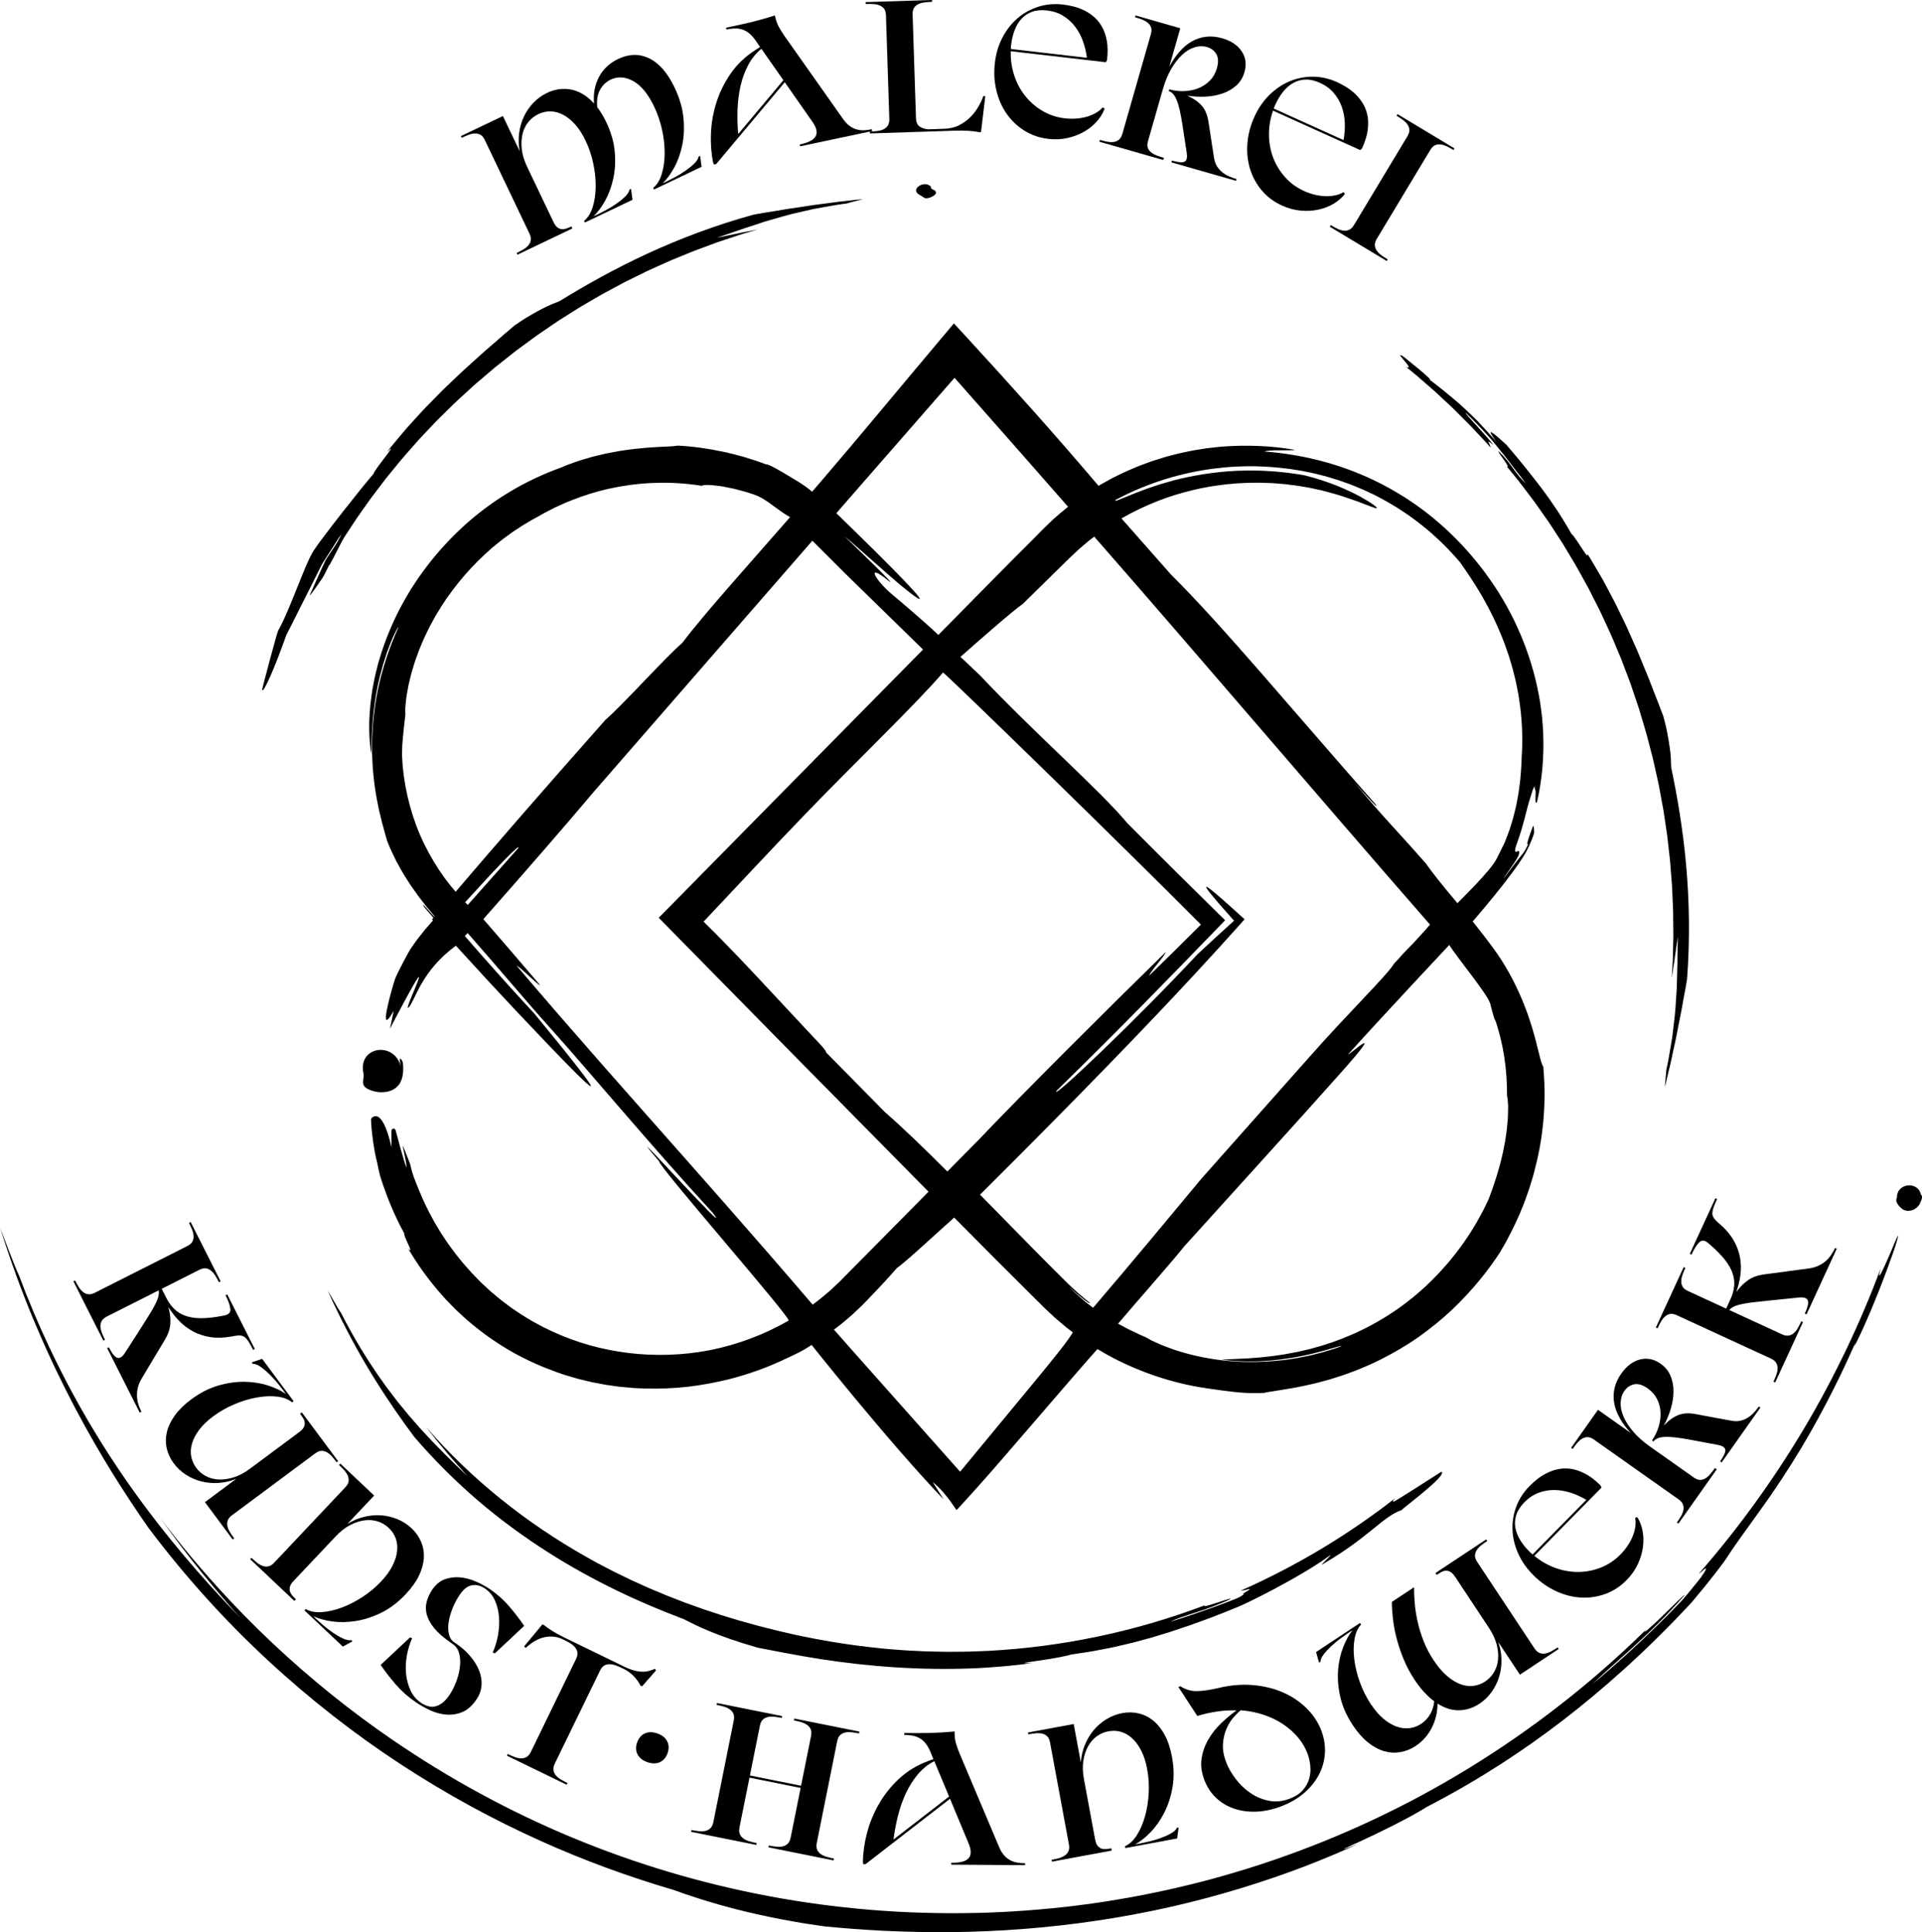 <svg xmlns="http://www.w3.org/2000/svg" id="Ebene_2" viewBox="0 0 1740.98 1750.17"><defs><style>.cls-1{stroke-width:0px;}</style></defs><g id="Ebene_1-2"><path class="cls-1" d="m1010.56,452.82c15.31-8.18,30.47-14.31,45.25-18.87,14.78-4.56,29.18-7.57,43.16-9.41,13.99-1.84,27.58-2.53,40.83-2.11,13.26.39,26.19,1.74,38.92,3.99,3.17.64,6.34,1.27,9.51,1.91,3.16.69,6.28,1.54,9.42,2.31,3.16.72,6.24,1.74,9.36,2.66,1.56.47,3.12.94,4.68,1.41,1.55.51,3.08,1.08,4.63,1.62,1.54.55,3.09,1.09,4.64,1.64l2.33.82,2.29.94c3.05,1.26,6.14,2.49,9.22,3.8,3.03,1.42,6.08,2.85,9.15,4.28,1.55.68,3.02,1.54,4.54,2.33,1.51.8,3.02,1.6,4.55,2.41,12.08,6.62,24.03,14.46,35.7,23.82,11.66,9.36,23,20.28,33.78,32.92,5.61,8.14,12.75,18.25,19.8,30.45,7.03,12.21,14.1,26.39,20.04,42.05.82,1.93,1.42,3.95,2.14,5.95.7,2,1.39,4.02,2.1,6.05.68,2.04,1.24,4.12,1.88,6.2.61,2.08,1.27,4.16,1.84,6.27.53,2.12,1.06,4.25,1.59,6.39.52,2.14,1.11,4.27,1.5,6.46.44,2.17.87,4.35,1.31,6.54.21,1.09.47,2.18.63,3.28l.51,3.31c2.81,17.65,3.74,35.79,2.52,53.22-.3,5.43-.32,10.48-.85,15.24-.21,2.39-.41,4.72-.61,7-.3,2.28-.6,4.51-.9,6.73-.48,4.46-1.43,8.75-2.22,13.18-.36,2.22-.97,4.41-1.5,6.66-.56,2.24-1.09,4.54-1.71,6.89-.71,2.32-1.44,4.69-2.2,7.15-.39,1.23-.75,2.49-1.19,3.74-.47,1.25-.94,2.52-1.43,3.81-.49,1.29-.99,2.61-1.5,3.96-.51,1.35-1.01,2.73-1.66,4.09-1.23,2.74-5.35,10.55-6.7,13.54-5.78,11.76-33.25,37.79-35.74,40.67-15.49-18.44-22.28-27.04-28.58-35.97-28.86-32.75-40.61-44.06-64.68-73.31,11.22,12.6,22.1,24.77,19.46,20.12-75.96-85.98-138.59-161.87-185.85-208.72-14.87-16.86-29.78-33.76-44.67-50.63,2.6-1.45,5.18-2.88,7.74-4.3,10.84-5.69,21.67-10.34,32.31-14.17,10.67-3.75,21.17-6.51,31.31-8.74,2.55-.47,5.08-.94,7.57-1.4,1.25-.22,2.48-.5,3.73-.66,1.24-.17,2.48-.34,3.7-.51,2.46-.32,4.88-.72,7.28-.99,2.41-.23,4.79-.45,7.15-.67,1.18-.1,2.35-.25,3.51-.32,1.17-.06,2.32-.11,3.48-.17,2.3-.12,4.58-.24,6.82-.35,2.25-.02,4.47-.03,6.66-.05,2.19.01,4.36-.1,6.49.03,2.13.08,4.24.16,6.31.24,1.04.04,2.07.08,3.09.11,1.02.08,2.03.17,3.04.25,4.02.35,7.94.55,11.71,1.11,6.82.73,13.13,1.88,19.02,2.93,2.92.63,5.74,1.24,8.45,1.83.68.15,1.35.28,2.01.44.66.17,1.31.35,1.95.52,1.29.34,2.55.67,3.78,1,9.91,2.56,17.92,5.38,24.34,7.65.81.28,1.59.55,2.34.81.74.29,1.46.58,2.15.85,1.39.54,2.69,1.04,3.88,1.5,2.39.93,4.45,1.59,6.05,2.27,3.23,1.27,5.02,1.75,5.39,1.48.72-.51-4.06-4.38-14.7-10.3-10.69-5.73-27.35-13.63-50.67-19.43-4.79-.97-9.77-1.51-14.79-2.25-1.25-.2-2.52-.31-3.79-.43-1.27-.12-2.55-.24-3.82-.37-2.56-.22-5.12-.58-7.71-.66-2.59-.14-5.19-.29-7.79-.44-1.3-.1-2.61-.1-3.91-.12l-3.92-.05c-5.23-.18-10.46.1-15.66.21-20.8.95-40.96,4.4-58,8.89-4.23,1.22-8.31,2.38-12.17,3.53-3.83,1.28-7.45,2.49-10.85,3.63-3.36,1.26-6.48,2.44-9.35,3.52-1.45.5-2.78,1.11-4.06,1.63-1.28.53-2.5,1.03-3.64,1.5-1.15.46-2.23.89-3.22,1.29-.5.19-.98.38-1.45.56-.45.2-.89.38-1.3.56-1.66.71-3.01,1.25-4.02,1.59-2.02.7-2.69.63-1.71-.33Zm-626.42,311.39c-5.3-10.75-9.5-22.17-12.74-33.95-3.24-11.77-5.47-23.93-6.64-36.26-.2-3-.36-5.61-.48-7.92-.03-.58-.06-1.14-.08-1.68-.01-.54,0-1.07,0-1.59.02-1.03.03-1.99.04-2.91.08-3.66.15-6.54.5-9.41.55-5.74,1.01-11.46,2.48-23.32-.12-1.27-.16-3.01-.12-5.18.1-2.15.38-4.71.69-7.65.08-.73.17-1.49.26-2.27.08-.78.19-1.58.34-2.4.29-1.63.6-3.35.92-5.15.17-.9.33-1.82.51-2.76.17-.94.35-1.9.6-2.86.47-1.93.96-3.94,1.47-6.01.26-1.04.52-2.09.78-3.16.29-1.06.64-2.13.96-3.22.66-2.17,1.34-4.41,2.04-6.7.73-2.28,1.62-4.57,2.46-6.93.43-1.18.86-2.37,1.3-3.57.42-1.21.97-2.38,1.46-3.58,1.01-2.4,2.04-4.84,3.08-7.32,1.16-2.42,2.35-4.88,3.54-7.37,1.15-2.51,2.52-4.96,3.87-7.44,1.37-2.47,2.64-5.03,4.19-7.45,11.64-19.82,27.17-38.92,43.77-54.15,2.08-1.88,4.14-3.75,6.17-5.59,2.13-1.73,4.22-3.45,6.29-5.13,1.04-.83,2.04-1.71,3.09-2.49,1.06-.78,2.11-1.55,3.15-2.31,2.09-1.52,4.1-3.06,6.14-4.48,2.07-1.37,4.1-2.71,6.08-4.02.99-.65,1.97-1.3,2.94-1.94,1-.59,1.98-1.17,2.95-1.74,1.94-1.15,3.82-2.27,5.64-3.35,1.82-1.09,3.68-1.97,5.41-2.92,4.98-3.02,10.14-5.53,15.21-8.17,2.6-1.19,5.2-2.37,7.8-3.55l1.95-.89c.65-.3,1.32-.54,1.99-.81l3.99-1.59c10.67-4.2,21.77-7.81,33.74-10.39,11.95-2.63,24.7-4.49,38.6-5.13,13.89-.63,28.94-.04,45.23,2.54,1.15-.91,6.5-1.12,14.86.05,1.05.14,2.14.28,3.29.43,1.14.19,2.31.43,3.53.67,2.44.48,5.06,1.01,7.83,1.6,2.74.73,5.63,1.5,8.66,2.31.76.21,1.52.42,2.3.63.76.25,1.53.5,2.31.76,1.56.51,3.15,1.04,4.77,1.58,11.25,3.83,19.94,13.42,32.38,20.38-41.08,47.06-76.85,86.56-97.89,114.17-14.34,12.15-55.28,57.6-69.26,69.32-53.74,60.66-99.15,112.89-135.78,155.85-3.6-4.19-7.07-8.53-10.39-13.04-6.81-9.54-12.93-19.74-18.18-30.52Zm39.55,55.49c-.79-.8-1.57-1.6-2.34-2.42,29.27-32.33,50.88-54.64,48-48.93l-45.66,51.35Zm421.17,522.72c15,12.33,22.26,28.43,21.92,25,.64-.22,18.25-19.99,20.03-21.92,17.74-19.56,89.57-103.99,107.29-123.51,4.63,2.82,9.35,5.5,14.17,8.03,12.79,6.65,26.16,12.3,39.95,16.87,13.8,4.57,28.03,8.08,42.54,10.28.85.15,1.68.29,2.47.42.8.11,1.58.21,2.33.31,1.5.2,2.91.4,4.23.58,2.65.35,4.95.77,7.05.99,4.19.47,7.49.92,10.8,1.36,3.31.34,6.63.61,10.87.88,2.12.18,4.46.15,7.15.16,1.34,0,2.77-.02,4.3-.02,1.53-.03,3.16,0,4.89-.13,5.75-1.5,20.19-2.8,39.26-7.04,2.38-.55,4.83-1.11,7.36-1.69,1.27-.27,2.54-.61,3.82-.97,1.28-.35,2.59-.71,3.9-1.07,1.32-.36,2.65-.72,4-1.09.67-.18,1.35-.37,2.03-.55.67-.22,1.35-.43,2.03-.65,2.72-.87,5.49-1.76,8.32-2.66,1.42-.43,2.82-.95,4.23-1.48,1.41-.52,2.84-1.05,4.28-1.58,1.44-.53,2.88-1.07,4.34-1.6,1.46-.53,2.88-1.19,4.33-1.79,2.89-1.24,5.84-2.44,8.78-3.74,2.9-1.39,5.83-2.79,8.78-4.2,11.69-5.89,23.39-12.65,34.41-20.36,10.97-7.77,21.4-16.21,30.78-25.08,18.61-17.69,33.35-36.48,43.22-51.78,6.89-11.5,12.78-23.14,18-35.2,1.24-3.04,2.47-6.1,3.72-9.17,1.22-3.08,2.25-6.25,3.39-9.4.54-1.59,1.16-3.15,1.64-4.77.49-1.62.99-3.24,1.49-4.87.5-1.63,1-3.27,1.5-4.92.53-1.64.89-3.34,1.35-5.02,3.61-13.46,6.43-27.84,7.96-43.58l.17-1.47.11-1.49c.07-1,.14-2,.21-3,.14-2.01.29-4.04.43-6.09.19-2.05.15-4.13.23-6.23.05-2.1.1-4.22.16-6.36.05-1.07.03-2.15,0-3.23-.02-1.08-.05-2.17-.07-3.27-.05-2.19-.1-4.41-.15-6.65-.11-2.24-.3-4.5-.45-6.79-.18-2.29-.28-4.6-.53-6.94-.62-.51-1.33-2.21-2.11-4.93-.39-1.36-.8-2.97-1.23-4.82-.19-.93-.46-1.9-.74-2.93-.27-1.03-.55-2.12-.84-3.26-.59-2.28-1.14-4.78-1.84-7.45-.74-2.66-1.54-5.5-2.39-8.52-.21-.75-.42-1.52-.63-2.29-.23-.77-.5-1.54-.75-2.33-.51-1.57-1.03-3.18-1.56-4.83-.54-1.65-1.05-3.34-1.64-5.05-.63-1.69-1.28-3.42-1.94-5.18-5.23-14.07-12.58-29.74-22.36-45.02-8-12.59-25.87-34.65-25.87-34.65,0,0,36.04-41.28,48-62.27,2.04-3.58,5.4-11.02,6.75-15.1.46-1.41.78-2.4.86-2.67.08-.24.06-9.09-1.25-5.63-8.43,22.29-3.31,14.12-4.01,15.58-1.57,3.28-3.26,6.47-4.52,8.03-7.21,8.89-18.41,24.16-17.76,23.02,3.07-5.38,12.51-16.9,13.8-21.79,2.24-8.47-7.74,6.05-1.27-11.44,5.01-13.54,7.8-27.1,10.36-35.91.66-2.2,1.31-4.18,1.87-5.92.49-1.75.96-3.25,1.39-4.46.86-2.43,1.58-3.73,2.13-3.64-.52,2.36.64,2.87.7,4.36.04,1.49-.01,4.88-.11,7.37-.03,2.51.21,4.19,1.31,2.26,4.76-20.23,6.34-40.69,5.67-60.63-.04-5-.6-9.94-.96-14.87l-.15-1.85-.23-1.84-.47-3.67c-.33-2.44-.61-4.88-.98-7.3-1.64-9.66-3.56-19.21-6.22-28.49-5.15-18.59-12.25-36.33-20.95-52.99-8.74-16.64-19.14-32.17-30.8-46.47-11.69-14.29-24.61-27.38-38.84-39.09-14.21-11.68-29.62-21.84-45.94-30.34-16.32-8.53-33.6-15.29-51.51-20.29-17.91-5-36.45-8.24-55.38-9.62.58-.41,2.41-.68,4.87-.87,2.46-.19,5.56-.35,8.66-.27,3.1.03,6.21.06,8.71,0,2.49,0,4.37-.06,5.01-.43-20.89-3.71-43.88-4.64-67.1-2.79-2.9.32-5.8.64-8.71.96-1.45.17-2.91.31-4.36.51l-4.34.69c-2.89.48-5.81.89-8.69,1.44l-8.63,1.81c-2.89.55-5.71,1.36-8.55,2.08l-4.25,1.11-2.12.56c-.7.2-1.4.43-2.1.64-2.79.88-5.57,1.75-8.35,2.62l-2.08.66-2.04.75c-1.36.5-2.72,1-4.08,1.5-5.46,1.89-10.71,4.24-15.93,6.45-1.32.54-2.59,1.15-3.86,1.77-1.27.62-2.54,1.23-3.8,1.84-1.26.61-2.52,1.23-3.77,1.84l-1.87.92-1.83,1c-3.78,2.09-7.55,4.1-11.17,6.26-41.09-48.43-80.27-91.89-117.95-132.92l-13.05-14.21-12,14.25c-37.05,44-71.74,86.08-106.82,127.04-3.57,4.17-6.04,7.03-9.63,11.19-8.41-7.33-18.41-12.42-25.77-17.02-4.44-2.67-8.3-4.73-11.11-6.15-2.84-1.36-4.68-1.9-5.06-1.68l-4.8-1.77c-1.6-.58-3.19-1.21-4.83-1.69l-9.76-3.08c-6.58-1.79-13.15-3.63-19.85-4.95-13.34-2.79-26.87-4.76-40.46-5.43-.54.14-1.33.25-2.33.33-1,.08-2.23.23-3.64.32-2.83.22-6.42.3-10.57.5-2.07.14-4.29.28-6.62.44-2.33.16-4.77.23-7.3.54-5.05.52-10.46.95-15.99,1.84-1.38.2-2.77.39-4.17.59l-2.1.3c-.7.11-1.4.26-2.1.38-2.79.53-5.6,1.06-8.4,1.59l-2.09.4-2.07.49c-1.37.33-2.74.65-4.1.98-1.36.33-2.71.65-4.04.97-.67.16-1.33.32-2,.49l-.62.17c-5.65,1.71-11.08,3.14-15.83,4.95-2.2.8-4.29,1.56-6.25,2.27-1.96.71-3.72,1.56-5.36,2.26-16.11,5.77-31.85,13.17-46.69,22.07-14.85,8.89-28.78,19.26-41.39,30.73-25.17,22.88-45.21,49.74-58.99,76.77-6.9,13.51-12.29,27.01-16.37,39.95-.5,1.62-.99,3.23-1.47,4.83-.49,1.6-.98,3.17-1.35,4.77-.79,3.18-1.57,6.3-2.34,9.36-.69,3.08-1.23,6.12-1.82,9.09-.27,1.49-.59,2.95-.81,4.41-.21,1.46-.41,2.91-.61,4.34-3.28,22.87-2.39,41.59-.08,53.65.15-6.09-.06-16.63,1.01-28.94.97-12.3,2.9-26.38,6.05-39.4.32-1.64.81-3.23,1.22-4.83.42-1.59.85-3.16,1.26-4.71.44-1.54.78-3.09,1.28-4.57.48-1.48.94-2.93,1.4-4.36.46-1.42.91-2.81,1.35-4.17.22-.68.44-1.34.66-2,.24-.65.48-1.29.72-1.92.97-2.51,1.88-4.85,2.71-7,.43-1.07.81-2.1,1.23-3.05.44-.95.85-1.84,1.24-2.68.78-1.67,1.48-3.1,2.07-4.25,1.19-2.31,1.97-3.51,2.24-3.32-8.31,18.16-14.76,37.79-18.82,57.44-3.93,19.68-5.45,39.3-5.02,57.3.39,18.01,2.75,34.37,5.63,47.85.16.85.33,1.68.49,2.51.2.82.39,1.62.59,2.42.39,1.59.76,3.14,1.12,4.65.36,1.51.7,2.97,1.04,4.39.35,1.41.77,2.75,1.13,4.06.73,2.61,1.39,5.03,1.97,7.26.59,2.22,1.26,4.17,1.73,5.95,1,2.43,1.93,4.78,2.9,7.01,1.05,2.2,2.06,4.31,3.04,6.35.72,1.49,1.42,2.94,2.1,4.36l.05.11c.26.47.52.94.77,1.4,1.03,1.85,2.02,3.64,2.98,5.38.99,1.72,1.86,3.45,2.88,5.04,1.01,1.59,1.99,3.15,2.96,4.67.97,1.52,1.91,3.02,2.85,4.49.95,1.46,1.99,2.84,2.97,4.25.99,1.4,1.97,2.79,2.95,4.18.98,1.4,1.95,2.8,3.03,4.13,2.1,2.71,4.22,5.47,6.43,8.33,2.23,2.66,4.54,5.42,6.99,8.34l-.33.38c-6.93-7.58-11.36-13.13-9.78-9.75.79.99,1.53,2.03,2.36,2.97.83.96,1.65,1.91,2.47,2.86,1.4,1.61,2.79,3.22,4.17,4.82l-1.22,1.44.86.95c-.43.49-.86.98-1.29,1.46-1.98,2.27-3.98,4.51-5.92,6.78-1.85,2.35-3.69,4.68-5.52,7.01-.9,1.17-1.86,2.3-2.7,3.51-.85,1.2-1.69,2.41-2.54,3.6-.84,1.2-1.68,2.39-2.52,3.59-.82,1.21-12.03,21.6-14.04,27.49-1.87,5.49-16.74,56.25-1.07,28.39l-3.39,16.24s34.05-65.76,24.68-41.55c-3.16,8.17-11.82,27.12-7.3,21.73,5.85-6.98,11.13-32.45,42.32-55.39,21.07,23.17,39.13,42.67,54.81,59.3,22.27,23.61,38.73,40.78,49.81,51.96,11.09,11.18,16.8,16.38,17.59,16.02,1.57-.71-16.56-23.64-50.82-65.46-20.4-21.88-42.95-47.17-63.31-70.6.86-.89,1.73-1.77,2.61-2.64,29.74,33.73,50.28,58.8,77.56,89.12,30.51,33.91,90.14,105.37,144.35,164.17,23.3,30.74-94.32-100.29-48.32-46.39-2.96,1.92,120.15,142.36,117.1,144.14-22.23,12.83-46.63,21.88-71.88,26.88-48.4,9.2-98.95,3.07-142.6-17.27l-8.13-3.91-7.92-4.3-1.98-1.07c-.66-.36-1.28-.78-1.93-1.16l-3.84-2.35-3.84-2.34c-1.26-.81-2.48-1.68-3.73-2.52l-3.72-2.53c-1.24-.84-2.49-1.66-3.67-2.6l-7.17-5.42c-2.35-1.86-4.6-3.84-6.91-5.74-1.13-.98-2.33-1.88-3.41-2.92l-3.29-3.06c-4.47-3.97-8.58-8.39-12.8-12.67-3.97-4.51-8.07-8.92-11.75-13.67l-2.83-3.5c-.94-1.17-1.79-2.41-2.69-3.61l-2.66-3.63c-.87-1.22-1.82-2.39-2.62-3.66l-4.98-7.5c-.86-1.23-1.57-2.56-2.36-3.83l-2.31-3.86c-.75-1.3-1.59-2.55-2.28-3.88l-2.13-3.96c-1.41-2.64-2.89-5.26-4.13-7.99-1.28-2.71-2.64-5.39-3.85-8.13l-3.51-8.28c-4.42-11.15-5.27-12.2-8.05-23.86l-6.13-15.43c-.08-.2-.38-.11-.33.1,1.97,9.21,9.21,44.06-6.57-14.82-.58-2.15-3.74-1.74-3.74.48v15.18c-.17-1.49-7.56-37.06-18.3-26.35-.8.79,1.47,25.89,5.31,39.84,2.56,13.12,3.59,15.56,8.16,28.11,2.21,6.31,4.91,12.42,7.56,18.55l4.32,9.02c.69,1.52,1.51,2.97,2.29,4.44l2.37,4.4c-.4.06-.03,1.4.67,3.28.68,1.88,1.85,4.19,2.79,6.32,1.92,4.23,3.25,7.57-.04,3.97,8.03,13.75,17.18,26.48,27.13,38.13,1.26,1.44,2.52,2.88,3.78,4.32,1.26,1.43,2.5,2.88,3.84,4.22,2.64,2.72,5.27,5.44,7.89,8.14,2.77,2.58,5.52,5.14,8.26,7.69,1.35,1.3,2.8,2.48,4.23,3.68,1.43,1.2,2.86,2.39,4.29,3.58,11.52,9.39,23.66,17.6,36.18,24.65,12.57,6.98,25.53,12.72,38.64,17.41,1.64.57,3.29,1.14,4.93,1.7,1.64.57,3.27,1.14,4.94,1.6,3.32.97,6.62,1.93,9.92,2.89,3.33.8,6.66,1.61,9.97,2.41l2.48.59,2.5.48c1.67.32,3.33.63,5,.95,1.66.31,3.32.62,4.98.94,1.67.24,3.34.47,5.01.71,1.67.23,3.33.47,4.99.7l2.49.34,2.5.23c3.33.31,6.65.61,9.96.92,3.32.15,6.64.31,9.94.46,13.23.37,26.35-.14,39.29-1.55,12.93-1.53,25.66-3.89,38.15-7.01,17.68-4.55,34.96-10.81,51.04-18.53,10.83-5.18,13.64-6.09,23.17-12.36.26.3,68.68,86.72,119.52,139.9m-46.23-819.42c-15.28-12.57-25.15-29.84-4.49-13.34,14.71,11.75-38.27-38.63-38.62-39.31-.46-.91,42.46,37.51,49.93,43.62,61.95,50.66-57.75-64.85-57.75-64.85l18.96-21.78c29.95-34.3,59.55-68.18,88.11-100.89,34.98,39.57,69.11,78.36,102.84,116.84-4.1,3.25-7.98,6.53-11.66,9.77-1.78,1.47-3.36,3.1-4.98,4.63-1.6,1.54-3.18,3.06-4.73,4.54-1.6,1.51-2.89,2.88-4.26,4.27-1.34,1.38-2.66,2.73-3.94,4.05-28.11,27.87-60.1,60.77-87.91,88.82-15.11-14.27-39.91-35.07-41.5-36.37Zm27.64,49.62c-7.65,7.72-7.2,7.27-14.85,15l-115.9,117.59c-33.3,33.81-66.13,67.16-97.53,99.04l-11.16,11.33,10.89,11.09c74.41,75.77,147.21,149.72,220.87,224.26,4.21,4.25,8.42,8.51,12.63,12.77l-66.57,67.35-14.49,14.63-6.95,6.52c-1.13,1.12-2.39,2.12-3.61,3.16l-3.67,3.11c-3.15,2.61-6.38,5.13-9.66,7.57-13.92-16.26-27.62-32.14-41.16-47.72-25.84-29.74-51.13-58.45-76.25-86.86-50.21-56.8-99.86-112.55-150.63-172.3,2.78.44,18.4,17.01,21.15,17.42-16.07-18.83-33.59-39.21-51.42-59.77,38.23-43.31,75.22-85.81,100.17-115.49l197.86-227.3c.61.45,32.69,32.87,35.91,35.74,0,0,61.89,60.44,64.36,62.85Zm49.43,445.03l-27.45,27.77c-20.83-20.85-39.69-39.1-56.51-53.79-17.8-18.05-35.64-36.16-53.44-54.22,1.45-.69-10.86-13.17-10.86-13.17-36.4-38.75-66.51-72.26-99.99-105.16,14.05-14.94,27.84-29.61,41.45-44.08,17.29-18.39,34.34-36.43,51.48-54.18,48.17-49.86,99.08-98.43,123.94-127.4.83-.6,158.75,152.97,233.62,228.33-15.32,15.32-30.87,30.69-46.79,46.17.21-2.78,14.52-18.34,14.77-21.16-56.68,55.51-129.73,128.32-170.22,170.89Zm-130.17,170.98c.2-.15.4-.29.6-.44,1.62-1.24,3.24-2.46,4.84-3.68,1.6-1.22,3.08-2.55,4.6-3.81,2.99-2.57,6.02-4.97,8.75-7.66,1.38-1.31,2.76-2.6,4.11-3.88.68-.64,1.35-1.28,2.01-1.91l.99-.95.9-.93c2.39-2.47,4.72-4.88,6.98-7.23,9.03-9.41,16.87-17.89,23.08-25.14,10.23-7.38,34.55-30.4,52.05-45.85,25.06,25.28,50.3,50.64,75.98,76.1l3.56,3.53,1.78,1.77,1.93,1.82c2.59,2.43,5.19,4.86,7.78,7.29,2.71,2.3,5.43,4.61,8.15,6.92l2.04,1.73,2.12,1.63,4.14,3.16c-3.2,5.96-16.4,22.61-34.67,44.63-13.65,16.44-42.3,51.34-67.43,81.62-34.45-38.84-109.24-122.78-114.28-128.71Zm234.8-19.77c-2.13-1.63-4.29-3.27-6.54-4.98-2.47-2.1-5.01-4.32-7.69-6.69-1.37-1.15-2.64-2.49-4-3.82-1.34-1.35-2.73-2.74-4.17-4.18,2.68,2.44,5.29,4.93,7.77,7.08,2.54,2.08,4.85,3.95,6.73,5.42,1.85,1.5,3.38,2.44,4.19,2.86.82.42.98.27.26-.62l-1.83-1.38c-.6-.47-1.17-.98-1.76-1.47-1.17-.98-2.33-1.96-3.49-2.94-1.16-.98-2.32-1.95-3.48-2.93-1.14-.99-2.21-2.06-3.32-3.08-1.1-1.03-2.19-2.06-3.29-3.08l-1.64-1.53-.82-.77-.84-.84c-2.24-2.23-4.46-4.44-6.68-6.65-4.42-4.42-8.8-8.8-13.12-13.12-4.31-4.36-8.57-8.66-12.77-12.92-16.12-16.42-31.49-32.07-45.98-46.84,88.5-88,153.1-154.95,195.64-201.01,14.78-16,26.56-28.93,35.49-38.91l8.51-9.52-8.48-7.69c-34.52-31.3-33.96-27.89-4.82,4.77l3.77,4.23-3.79,3.42c-7.9,7.12-17.79,16.23-29.41,27.04-54.16,58.06-133.06,133.31-127.71,123.68,59.58-58.32,100.68-100.73,144.45-145.91.02.02.03.03.05.05v-.1c2.76-2.85,5.53-5.71,8.32-8.59-2.74-2.69-5.51-5.41-8.29-8.15l-.29-.28c-24.13-23.73-49.95-49.24-79.97-79.47-25.16-30.2-84.29-81.74-133.29-133.71-5.65-5.47-13.07-12.4-17.91-16.97,17.48-15.48,46.8-41.2,56.5-48.02,11.63-11.42,22.89-22.47,33.77-33.15,2.72-2.67,5.41-5.31,8.08-7.94,1.36-1.37,2.59-2.44,3.86-3.65,1.26-1.18,2.52-2.35,3.77-3.51l1.87-1.75c.64-.56,1.3-1.1,1.94-1.65,1.3-1.09,2.59-2.18,3.87-3.26,1.3-1.07,2.53-2.2,3.86-3.2,1.23-.93,2.45-1.86,3.66-2.79,99.66,113.85,196.91,228.56,304.17,351.45,0,0-1.62,1.9-4.97,5.65-18.64,20.87-9.28,9.18-27.83,30-6.2,10.31-41.15,44.24-76.13,83.85-34.96,39.4-74.07,83.48-98.38,110.87-30.53,36.69-58.09,70.13-97.85,116.68Zm197.88,42.85c-2.29.57-4.62.97-6.92,1.46l-3.46.71-1.73.35-1.74.27c-4.65.68-9.26,1.56-13.9,1.94-18.49,2.05-36.7,1.97-53.16,0-16.47-1.93-31.17-5.49-43.06-9.43-5.9-2.14-11.21-4-15.64-6.11-2.23-1.01-4.29-1.91-6.13-2.85-1.82-.98-3.44-1.88-4.86-2.71-1.08-.46-2.14-.91-3.18-1.35-.52-.22-1.03-.44-1.54-.65-.5-.24-.99-.48-1.48-.71-1.96-.94-3.85-1.84-5.67-2.71-.91-.43-1.81-.85-2.69-1.27-.88-.41-1.71-.9-2.55-1.33-1.67-.88-3.28-1.74-4.85-2.57-.95-.48-1.87-.97-2.77-1.47,17.74-20.96,46.55-53.36,60.24-70.38,48.46-53.73,99.48-109.57,142.17-157.62,42.68-48.04,6.62-14.79,6.02-16.03,35.75-39.63,91.6-99.05,91.6-99.05,6.71,11.04,34.65,44.54,37.07,53.1,1.03,4.36,2.07,7.93,2.8,10.5.67,2.59,1.25,4.11,1.67,4.22l1.41,4.13c.49,1.37.81,2.79,1.22,4.19l1.18,4.2c.4,1.4.81,2.79,1.1,4.22l1.92,8.52,1.48,8.62c1.74,11.53,2.55,23.22,2.45,34.91.32.92.57,2.69.76,5.14.1,1.23.18,2.62.25,4.16,0,1.54-.03,3.23-.08,5.04-.05,1.81-.11,3.75-.17,5.79-.18,2.04-.37,4.17-.57,6.39-.3,4.45-1.13,9.16-1.82,14.03-.15,1.22-.43,2.43-.67,3.66-.24,1.22-.49,2.45-.73,3.68-.49,2.46-.95,4.95-1.6,7.38-.6,2.45-1.21,4.88-1.8,7.29-.64,2.39-1.38,4.73-2.04,7.03-1.25,4.63-2.86,8.9-4.13,12.88-.61,2-1.36,3.84-2,5.59-.65,1.75-1.24,3.39-1.76,4.91-6.31,13.98-14.05,27.52-22.97,40.18-8.91,12.67-19,24.48-29.89,35.14-10.84,10.63-22.49,20.01-34.57,28.02-12.06,8.02-24.51,14.67-36.85,20.05-12.34,5.37-24.54,9.56-36.23,12.55-.73.2-1.45.4-2.17.6-.72.2-1.45.34-2.17.51-1.45.33-2.88.66-4.3.99-1.42.33-2.83.66-4.22.98-1.4.31-2.8.53-4.18.79-2.76.49-5.46,1.07-8.12,1.5-2.67.39-5.28.77-7.82,1.15-2.54.44-5.05.61-7.48.9-1.22.14-2.42.27-3.6.4-1.19.13-2.35.3-3.51.35-2.31.18-4.56.34-6.73.51-1.09.09-2.16.18-3.21.27-1.05.04-2.09.09-3.11.13-8.15.5-15.12.61-20.76.98,1.37.29,3.01.42,4.87.62,1.86.18,3.94.37,6.2.59,1.13.12,2.31.17,3.53.2,1.22.04,2.48.08,3.77.13,2.59.06,5.33.23,8.17.12,11.37.06,24.42-1.23,36.59-3.23,3.04-.51,6.05-.95,8.94-1.63,2.89-.63,5.71-1.18,8.4-1.79,2.67-.68,5.23-1.34,7.63-1.95,1.2-.32,2.38-.56,3.48-.9,1.11-.33,2.18-.64,3.2-.94,8.22-2.26,13.34-4.02,13.46-3.32-2.2.77-4.38,1.6-6.6,2.33-2.24.68-4.49,1.37-6.74,2.05l-3.37,1.03c-1.13.31-2.28.58-3.42.88l-6.86,1.74Z"></path><path class="cls-1" d="m364.67,961.6c-4.63-8.25-1.39,5.18-1.38,5.23-5.67-24.22-39.15-19.19-34.12,5.1,1.29,6.23-3.83,11.16,5.34,15.13,11.18,4.83,25.29,2.14,29.01-8.59,1.61-3.57,2.31-11.52,1.14-16.87Z"></path><path class="cls-1" d="m209.99,1210.58c-7.09,1.3-13.53,1.5-19.31.61-5.78-.89-11.02-2.59-15.72-5.11-4.7-2.52-8.91-5.69-12.62-9.53-3.72-3.84-6.98-8.03-9.78-12.58,1.49,5.47,2.06,10.55,1.7,15.24-.36,4.69-1.95,9.4-4.77,14.12l-21.07,35.21c-1.71,2.89-2.89,5.71-3.54,8.45-.65,2.74-.92,5.35-.8,7.83.11,2.48.54,4.9,1.28,7.26.74,2.35,1.65,4.59,2.73,6.72l-1.52.77-29.51-58.42,1.52-.77c2.86,5.66,5.42,8.85,7.68,9.55,2.26.7,4.59-.83,7.01-4.59l15.34-23.93c2.92-4.52,5.39-8.43,7.4-11.74,2.01-3.3,3.65-6.22,4.91-8.76,1.26-2.54,2.11-4.75,2.56-6.62.45-1.88.54-3.7.28-5.48l-47.04,23.76c-2.23,1.12-3.77,2.47-4.62,4.05-.86,1.58-1.23,3.29-1.12,5.14.11,1.85.57,3.77,1.39,5.77.82,2,1.74,4.01,2.76,6.03l-1.52.77-27.13-53.72,1.52-.77c1.02,2.02,2.09,3.96,3.22,5.8,1.12,1.84,2.39,3.36,3.82,4.55,1.42,1.19,3.02,1.9,4.8,2.15,1.77.25,3.77-.19,6-1.32l83.76-42.3c2.33-1.17,3.89-2.54,4.7-4.09.8-1.55,1.15-3.25,1.04-5.1-.11-1.85-.57-3.78-1.39-5.77-.82-2-1.74-4.01-2.76-6.03l1.52-.77,27.13,53.72-1.52.77c-1.02-2.02-2.09-3.96-3.22-5.8-1.12-1.85-2.4-3.36-3.82-4.55-1.43-1.19-3-1.91-4.72-2.19-1.73-.27-3.75.18-6.08,1.35l-33.99,17.17,4.14,8.19c1.99,3.95,4.38,7.28,7.15,10.01,2.77,2.72,6.14,4.8,10.1,6.23s8.61,2.16,13.96,2.19c5.35.03,11.61-.63,18.81-1.98l2.43-.47c4.05-.78,5.92-2.74,5.6-5.88-.32-3.14-1.78-7.29-4.38-12.45l1.52-.77,24.98,49.47-1.52.77c-1.38-2.73-2.63-5.02-3.75-6.87-1.12-1.85-2.26-3.27-3.4-4.28-1.15-1.01-2.46-1.61-3.96-1.81-1.5-.2-3.41-.09-5.74.33l-2.43.47Z"></path><path class="cls-1" d="m264.56,1270.27c-3.39-2.85-7.93-4.59-13.63-5.23-5.7-.64-11.88-.35-18.53.86-6.66,1.21-13.42,3.27-20.29,6.19-6.87,2.92-13.22,6.54-19.04,10.87-5.28,3.92-9.48,7.96-12.6,12.12-3.12,4.16-5.29,8.27-6.5,12.35-1.21,4.07-1.46,8.01-.77,11.79.7,3.79,2.2,7.23,4.5,10.32,2.37,3.18,5.3,5.7,8.79,7.55,3.49,1.85,7.39,2.87,11.7,3.06,4.3.19,8.86-.48,13.66-2,4.8-1.52,9.66-4.11,14.57-7.76l44.61-33.16c2.09-1.55,3.48-3.05,4.18-4.49.7-1.44.96-2.83.8-4.2-.16-1.36-.66-2.69-1.48-3.98-.82-1.29-1.74-2.62-2.75-3.99l1.64-1.22,32.86,44.2-1.36,1.01c-1.35-1.82-2.74-3.54-4.16-5.17-1.42-1.63-2.93-2.9-4.54-3.83-1.61-.92-3.28-1.37-5.03-1.35-1.75.03-3.67.82-5.76,2.37l-75.31,55.98c-2,1.49-3.29,3.08-3.86,4.78-.57,1.7-.65,3.45-.23,5.25.42,1.81,1.21,3.62,2.36,5.45,1.15,1.83,2.4,3.65,3.75,5.47l-1.36,1.01-25.15-33.84,28.38-21.1c-5.34,2.13-10.7,3.37-16.1,3.71-5.4.34-10.57-.12-15.53-1.38-4.96-1.26-9.6-3.28-13.93-6.06-4.33-2.79-8.01-6.22-11.06-10.32-3.18-4.28-5.3-8.84-6.37-13.7-1.07-4.86-1.01-9.77.17-14.74,1.18-4.97,3.57-9.96,7.19-14.98,3.61-5.02,8.47-9.79,14.56-14.32,8.19-6.09,16.47-10.33,24.84-12.75,8.37-2.41,16.4-3.54,24.07-3.38,7.67.16,14.73,1.3,21.19,3.42,6.45,2.12,11.76,4.67,15.95,7.63l-3.25-4.37c-1.08-1.46-2.69-3.48-4.82-6.06-2.13-2.58-4.49-5.14-7.07-7.66-2.59-2.53-5.2-4.71-7.84-6.56-2.64-1.85-5.02-2.76-7.13-2.75l-.91-1.23,9.47-3.22,28.5,38.34-1.36,1.01Z"></path><path class="cls-1" d="m276.96,1457.53c3.83,2.21,8.61,3.14,14.33,2.77,5.72-.36,11.75-1.72,18.1-4.07,6.34-2.35,12.65-5.56,18.9-9.63,6.26-4.07,11.87-8.74,16.85-14.02,4.51-4.78,7.94-9.49,10.29-14.13,2.35-4.64,3.77-9.07,4.25-13.29.48-4.22.07-8.12-1.24-11.69-1.31-3.57-3.4-6.72-6.29-9.44-2.89-2.72-6.21-4.69-9.97-5.9-3.76-1.21-7.78-1.54-12.05-.97-4.27.57-8.64,2.01-13.1,4.35-4.46,2.33-8.79,5.73-12.99,10.18l-38.16,40.43c-1.71,1.81-2.79,3.49-3.22,5.02-.44,1.54-.46,2.96-.06,4.27s1.1,2.55,2.09,3.73,2.11,2.34,3.35,3.51l-1.4,1.48-40.06-37.81,1.17-1.24c1.65,1.56,3.31,3.01,5,4.37,1.68,1.35,3.39,2.35,5.14,2.98,1.74.63,3.49.76,5.24.39,1.75-.37,3.49-1.46,5.2-3.28l64.41-68.25c1.79-1.9,2.8-3.71,3.03-5.44.23-1.73-.02-3.45-.75-5.15-.73-1.7-1.82-3.36-3.27-4.96-1.45-1.6-3-3.18-4.65-4.74l1.17-1.24,30.66,28.94-24.27,25.72c4.88-3.03,9.95-5.18,15.21-6.45,5.25-1.27,10.43-1.73,15.53-1.35,5.1.37,10.02,1.55,14.77,3.54,4.75,1.99,8.98,4.73,12.69,8.23,3.87,3.66,6.76,7.78,8.66,12.38,1.9,4.59,2.7,9.44,2.4,14.54-.29,5.1-1.76,10.41-4.41,15.94-2.65,5.53-6.62,11.1-11.9,16.7-7,7.42-14.41,13.04-22.24,16.88s-15.53,6.34-23.11,7.52c-7.58,1.18-14.71,1.31-21.4.38-6.68-.93-12.38-2.53-17.09-4.8l3.96,3.73c1.32,1.24,3.25,2.95,5.8,5.12,2.55,2.17,5.31,4.28,8.3,6.31,2.99,2.04,5.94,3.74,8.87,5.09,2.93,1.36,5.42,1.85,7.5,1.47l1.11,1.05-8.76,4.82-34.74-32.79,1.17-1.24Z"></path><path class="cls-1" d="m413.13,1488.75c4.95,3.4,9.21,7.17,12.75,11.32,3.54,4.15,6.22,8.46,8.04,12.93,1.81,4.47,2.57,8.98,2.28,13.52-.3,4.54-1.88,8.91-4.77,13.12-3.84,5.61-8.14,9.36-12.88,11.27-4.74,1.9-9.6,2.63-14.58,2.17-4.98-.46-9.83-1.79-14.57-4.01-4.74-2.22-9.02-4.64-12.85-7.26-6.92-4.74-12.92-10.06-18.02-15.96-5.1-5.9-9.67-11.81-13.71-17.74l26.54-24.88,1.97.73c-2.14,4.72-3.72,9.89-4.75,15.5-1.03,5.61-1.29,11.1-.78,16.47.51,5.37,1.84,10.4,3.98,15.09,2.14,4.7,5.31,8.49,9.52,11.37,1.87,1.28,3.84,2.26,5.93,2.93,2.08.67,4.21.82,6.38.46,2.17-.37,4.39-1.35,6.66-2.96,2.27-1.61,4.52-4.04,6.77-7.32,2.24-3.27,4.23-7.13,5.97-11.57,1.74-4.44,2.9-8.9,3.5-13.37.59-4.47.42-8.64-.5-12.5-.93-3.86-2.93-6.85-6.01-8.97l-1.68-1.15c-6.45-4.42-11.42-8.75-14.9-12.99-3.48-4.24-5.76-8.38-6.84-12.42-1.08-4.04-1.1-7.97-.06-11.79,1.04-3.82,2.78-7.51,5.21-11.06,3.08-4.49,6.77-7.52,11.08-9.1,4.31-1.58,8.84-2.18,13.6-1.81,4.76.38,9.55,1.6,14.38,3.68,4.83,2.07,9.3,4.52,13.42,7.34,6.36,4.36,12.03,9.45,17.04,15.29,5,5.83,9.52,11.71,13.56,17.65l-26.54,24.88-1.97-.73c2.13-4.72,3.72-9.89,4.75-15.5,1.03-5.61,1.35-11.1.97-16.44-.39-5.35-1.58-10.32-3.58-14.92-2-4.6-5.01-8.28-9.03-11.03-3.93-2.69-7.87-3.71-11.82-3.05-3.96.66-7.63,3.46-11.03,8.42-2.63,3.83-4.82,7.93-6.57,12.29-1.75,4.36-2.95,8.56-3.58,12.59-.63,4.03-.56,7.69.21,10.97.77,3.28,2.38,5.75,4.81,7.42l1.68,1.15Z"></path><path class="cls-1" d="m502.58,1597.44c-1.09,2.24-1.5,4.25-1.23,6.02.27,1.77,1.01,3.36,2.22,4.77,1.21,1.41,2.74,2.66,4.6,3.75,1.86,1.09,3.81,2.14,5.85,3.13l-.74,1.53-54.12-26.32.74-1.53c2.04.99,4.06,1.88,6.07,2.67,2.01.79,3.94,1.23,5.79,1.31,1.85.08,3.56-.32,5.12-1.2,1.56-.88,2.89-2.44,3.98-4.68l40.9-84.08c1.14-2.34,1.56-4.37,1.26-6.1-.3-1.72-1.05-3.28-2.26-4.69-1.21-1.41-2.74-2.66-4.6-3.75-1.86-1.09-3.81-2.14-5.85-3.13-3.36-1.64-6.64-2.54-9.84-2.71-3.2-.17-6.23.18-9.11,1.05-2.88.87-5.6,2.13-8.17,3.78-2.57,1.65-4.9,3.48-7.01,5.48l-1.38-1.43,16.51-19.95,1.53.74c2.25,1.85,4.96,3.73,8.12,5.65,3.16,1.92,6.58,3.77,10.25,5.55l54.12,26.32c3.57,1.73,6.7,2.94,9.39,3.62,2.69.68,5.14,1.02,7.35,1.02,2.2,0,4.19-.26,5.96-.79,1.77-.53,3.51-1.13,5.23-1.81l1,1.43-12.69,14.43-1.53-.74c-1.14-2.57-3.04-5.29-5.68-8.15-2.64-2.86-5.95-5.26-9.92-7.19-2.04-.99-4.06-1.88-6.07-2.67-2.01-.79-3.94-1.22-5.79-1.31-1.85-.08-3.55.29-5.08,1.12-1.54.83-2.88,2.41-4.02,4.76l-40.9,84.08Z"></path><path class="cls-1" d="m586.27,1596.15c-4.27-1.53-7.21-3.9-8.82-7.13-1.62-3.22-1.72-6.81-.3-10.76,1.41-3.95,3.76-6.66,7.06-8.13,3.29-1.47,7.07-1.44,11.34.09,4.27,1.53,7.21,3.9,8.82,7.13,1.61,3.23,1.71,6.81.3,10.76-1.41,3.95-3.77,6.66-7.06,8.13-3.3,1.47-7.08,1.44-11.34-.09Z"></path><path class="cls-1" d="m669.86,1655.27c-.49,2.45-.38,4.49.33,6.13.71,1.65,1.83,3,3.35,4.05,1.52,1.06,3.32,1.88,5.4,2.47,2.08.59,4.23,1.11,6.45,1.56l-.34,1.67-59-11.84.33-1.67c2.22.45,4.4.8,6.55,1.05,2.14.26,4.12.19,5.93-.2,1.81-.39,3.36-1.2,4.65-2.45,1.29-1.24,2.18-3.09,2.67-5.53l18.46-92c.51-2.56.41-4.63-.31-6.22-.72-1.59-1.84-2.91-3.36-3.97-1.52-1.06-3.32-1.88-5.4-2.47-2.08-.59-4.23-1.11-6.45-1.56l.33-1.67,59,11.84-.33,1.67c-2.22-.45-4.41-.8-6.55-1.05-2.15-.26-4.12-.19-5.93.2-1.81.39-3.36,1.18-4.64,2.36-1.28,1.19-2.17,3.06-2.69,5.62l-9.03,45,46.34,9.3,9.03-45c.51-2.55.41-4.63-.31-6.22-.72-1.59-1.84-2.91-3.37-3.97-1.52-1.06-3.32-1.88-5.4-2.47-2.08-.59-4.23-1.11-6.45-1.55l.34-1.67,59,11.84-.33,1.67c-2.22-.45-4.41-.8-6.55-1.05-2.14-.26-4.12-.19-5.93.19-1.81.39-3.36,1.18-4.64,2.36-1.28,1.19-2.17,3.06-2.69,5.62l-18.46,92.01c-.49,2.44-.38,4.49.33,6.13.71,1.65,1.83,3,3.35,4.05,1.52,1.06,3.32,1.88,5.4,2.47,2.08.59,4.23,1.11,6.45,1.55l-.33,1.67-59-11.84.33-1.67c2.22.45,4.4.8,6.55,1.05,2.14.26,4.12.19,5.93-.2,1.81-.39,3.36-1.2,4.65-2.45,1.29-1.24,2.18-3.09,2.67-5.53l9.03-45-46.34-9.3-9.03,45Z"></path><path class="cls-1" d="m842.45,1586.08c-1.34-3.07-2.86-5.57-4.54-7.51-1.69-1.94-3.55-3.42-5.58-4.45-2.03-1.03-4.18-1.73-6.45-2.08-2.27-.35-4.53-.54-6.8-.55v-1.7c4.32.03,8.26.05,11.83.07,3.57.02,7.11-.01,10.63-.1,3.51-.09,7.11-.24,10.8-.44,3.68-.2,7.79-.52,12.33-.94-.03,3.97.35,7.4,1.12,10.29.77,2.89,2,6.33,3.68,10.31l35.52,84.03c1.34,3.18,2.88,5.74,4.63,7.68,1.74,1.94,3.63,3.42,5.67,4.45,2.03,1.03,4.15,1.73,6.36,2.08,2.21.35,4.5.54,6.88.55v1.7s-66.82-.42-66.82-.42v-1.7c2.05.01,4.12-.09,6.22-.3,2.1-.21,4-.66,5.7-1.32,1.7-.67,3.07-1.65,4.1-2.95,1.03-1.29,1.55-3.02,1.56-5.17.01-2.15-.65-4.82-1.99-8l-16.75-40.22-76.53,59.19h-2.04s-.33-1.71-.33-1.71c.05-8.39,1.27-17.16,3.65-26.33,2.38-9.17,5.98-17.95,10.79-26.37,4.81-8.41,10.9-16.05,18.25-22.92,7.35-6.87,16.08-12.2,26.2-15.99l4.94-1.84-3.01-7.33Zm17.25,41.25l-13.4-32.04c-5.69,2.91-10.64,6.88-14.86,11.89-4.23,5.02-7.83,10.72-10.82,17.1-2.99,6.39-5.38,13.17-7.18,20.36-1.8,7.19-3.18,14.4-4.13,21.65l50.39-38.96Z"></path><path class="cls-1" d="m1019.05,1672.32c4.05-1.79,7.61-5.1,10.69-9.94,3.08-4.83,5.54-10.51,7.39-17.02,1.85-6.51,2.97-13.49,3.38-20.94.4-7.45-.05-14.74-1.38-21.88-1.2-6.46-2.98-12.01-5.33-16.65-2.36-4.63-5.1-8.39-8.23-11.27-3.13-2.88-6.52-4.84-10.17-5.9-3.65-1.05-7.43-1.22-11.33-.49-3.9.72-7.45,2.25-10.65,4.57-3.2,2.32-5.83,5.38-7.9,9.16-2.07,3.78-3.47,8.17-4.22,13.14-.75,4.98-.56,10.48.55,16.5l10.13,54.66c.46,2.45,1.17,4.31,2.16,5.57.98,1.26,2.12,2.11,3.41,2.57,1.29.45,2.71.62,4.24.51,1.54-.11,3.14-.32,4.81-.63l.37,2.01-54.16,10.04-.31-1.67c2.23-.41,4.39-.9,6.47-1.46,2.08-.56,3.9-1.35,5.44-2.39,1.54-1.03,2.67-2.37,3.41-4,.74-1.63.87-3.68.42-6.13l-17.1-92.27c-.48-2.56-1.34-4.45-2.6-5.66-1.26-1.21-2.79-2.02-4.6-2.43-1.81-.41-3.79-.51-5.93-.28-2.15.23-4.34.54-6.57.96l-.31-1.67,41.45-7.68,6.44,34.77c.44-5.73,1.69-11.09,3.76-16.08,2.07-4.99,4.76-9.44,8.07-13.34,3.31-3.9,7.17-7.18,11.58-9.84,4.4-2.66,9.12-4.46,14.13-5.39,5.24-.97,10.27-.87,15.1.31,4.83,1.18,9.21,3.39,13.16,6.64,3.94,3.25,7.37,7.57,10.27,12.96,2.9,5.4,5.06,11.89,6.46,19.46,1.86,10.03,2.03,19.33.51,27.92-1.52,8.58-4.04,16.28-7.56,23.1-3.52,6.82-7.63,12.65-12.32,17.5-4.69,4.85-9.35,8.5-13.96,10.97l5.35-.99c1.78-.33,4.3-.88,7.56-1.66,3.25-.78,6.59-1.77,10-2.98,3.41-1.21,6.52-2.59,9.34-4.15,2.82-1.56,4.69-3.29,5.61-5.19l1.5-.28-1.27,9.92-46.97,8.71-.31-1.67Z"></path><path class="cls-1" d="m1067.42,1528.09l1.75-.66c4.78,3.05,9.81,4.52,15.1,4.4,5.29-.11,11.66-1.02,19.13-2.74,10.98-2.68,21.51-3.58,31.58-2.71,10.07.87,19.21,3.13,27.42,6.76,8.21,3.63,15.31,8.44,21.31,14.42,6,5.98,10.42,12.73,13.25,20.26,2.51,6.68,3.57,13.43,3.16,20.24-.41,6.81-2.19,13.26-5.34,19.35-3.16,6.09-7.64,11.65-13.44,16.68-5.8,5.02-12.83,9.09-21.11,12.21-7.85,2.95-15.43,4.53-22.74,4.74-7.31.21-14.04-.77-20.18-2.95-6.14-2.17-11.49-5.45-16.06-9.85-4.56-4.4-8.02-9.73-10.37-15.99-2.59-6.89-3.41-13.4-2.44-19.52.97-6.11,3.02-11.85,6.15-17.21,3.13-5.35,6.99-10.23,11.58-14.61,4.58-4.39,9.22-8.25,13.9-11.58-5.53-.22-11.26.09-17.18.92-5.92.84-12.04,2.2-18.35,4.09l-17.14-26.25Zm116.87,60.12c-1.92-5.09-4.74-9.87-8.48-14.34-3.74-4.46-8.2-8.45-13.39-11.95-5.19-3.5-11.05-6.35-17.57-8.56-6.52-2.21-13.52-3.6-21-4.18-1.95,1.58-4.15,3.77-6.61,6.57-2.46,2.8-4.56,6.23-6.31,10.27-1.75,4.05-2.8,8.59-3.14,13.62-.35,5.03.6,10.52,2.83,16.46,1.88,4.99,4.69,9.98,8.45,14.98,3.76,5.01,8.18,9.27,13.26,12.81,5.08,3.54,10.68,5.94,16.79,7.22,6.11,1.27,12.45.68,19.03-1.8,4.99-1.88,8.89-4.37,11.71-7.49,2.82-3.12,4.8-6.56,5.93-10.31,1.13-3.75,1.51-7.65,1.14-11.69-.37-4.04-1.25-7.91-2.65-11.63Z"></path><path class="cls-1" d="m1318,1428.21c-1.44-2.17-2.86-3.64-4.25-4.42-1.4-.77-2.78-1.12-4.15-1.03-1.37.09-2.72.51-4.06,1.26-1.34.75-2.72,1.59-4.13,2.53l-1.13-1.7,45.92-30.41.94,1.42c-1.89,1.25-3.69,2.54-5.39,3.87-1.7,1.33-3.06,2.77-4.07,4.32-1.01,1.55-1.55,3.2-1.62,4.95-.07,1.75.62,3.7,2.06,5.88l51.81,78.24c1.38,2.08,2.9,3.45,4.56,4.12,1.66.67,3.41.84,5.23.51,1.83-.32,3.68-1.01,5.57-2.06,1.89-1.04,3.78-2.19,5.67-3.45l.94,1.42-35.15,23.28-19.52-29.48c1.84,5.44,2.78,10.87,2.83,16.27.04,5.41-.69,10.55-2.22,15.44-1.53,4.88-3.79,9.41-6.81,13.58-3.02,4.17-6.65,7.67-10.9,10.48-5.76,3.82-11.89,5.8-18.38,5.96-6.49.15-13.03-1.87-19.62-6.07-.05,7.92-1.81,15.27-5.28,22.05-3.46,6.78-8.31,12.23-14.55,16.36-4.44,2.94-9.12,4.81-14.02,5.61-4.91.8-9.81.48-14.71-.96-4.9-1.44-9.75-4.11-14.57-7.99-4.81-3.88-9.32-8.99-13.51-15.32-5.63-8.5-9.42-17-11.38-25.5-1.95-8.49-2.64-16.56-2.07-24.22.57-7.65,2.1-14.64,4.57-20.97,2.47-6.33,5.3-11.49,8.49-15.51l-4.54,3c-1.51,1-3.62,2.5-6.31,4.48-2.69,1.99-5.37,4.2-8.04,6.65-2.66,2.44-4.99,4.93-6.98,7.47-1.99,2.54-3.03,4.86-3.13,6.97l-1.27.84-2.71-9.63,39.83-26.37.94,1.42c-3.03,3.23-5.01,7.67-5.96,13.32-.95,5.66-1,11.84-.15,18.55.84,6.71,2.54,13.58,5.08,20.6,2.54,7.02,5.81,13.55,9.82,19.6,3.63,5.48,7.44,9.9,11.42,13.24,3.98,3.35,7.97,5.73,11.98,7.16,4,1.43,7.91,1.9,11.74,1.4,3.82-.49,7.34-1.8,10.55-3.93,3.31-2.19,6-5.06,8.07-8.6,2.07-3.54,3.3-7.49,3.69-11.82-6.33-4.64-12.26-11.12-17.76-19.43-3.94-5.95-7.21-12.08-9.82-18.37-2.61-6.29-4.71-12.51-6.33-18.64-1.62-6.13-2.76-12.07-3.43-17.81-.67-5.74-1.02-10.98-1.04-15.73l20.13-13.33c-.04,4.24.15,9.01.59,14.29.44,5.28,1.29,10.84,2.57,16.65,1.27,5.82,3.09,11.75,5.46,17.79,2.37,6.04,5.43,11.9,9.19,17.57,3.82,5.76,7.78,10.41,11.89,13.95,4.11,3.54,8.19,6.06,12.26,7.58,4.07,1.52,8.01,2.04,11.83,1.54,3.82-.49,7.34-1.8,10.55-3.93,3.31-2.19,5.98-4.98,8.02-8.37,2.04-3.39,3.27-7.23,3.69-11.52.42-4.29,0-8.87-1.25-13.75-1.26-4.88-3.58-9.87-6.96-14.97l-30.69-46.35Z"></path><path class="cls-1" d="m1473.43,1431.24c-5.72,5.82-12.16,10.02-19.31,12.6-7.15,2.58-14.49,3.67-22.03,3.25-7.54-.42-15.01-2.32-22.41-5.71-7.4-3.38-14.17-8.1-20.31-14.14-6.14-6.04-10.82-12.63-14.05-19.78-3.22-7.14-4.98-14.32-5.28-21.53-.3-7.21.83-14.25,3.38-21.12,2.55-6.87,6.57-13.1,12.05-18.67,1.83-1.86,4-3.82,6.5-5.88,2.51-2.06,5.32-3.91,8.43-5.54,3.11-1.63,6.53-2.88,10.25-3.75,3.72-.87,7.67-1.04,11.84-.52,4.17.53,8.53,1.96,13.08,4.28,4.55,2.33,9.29,5.92,14.21,10.76l.86,2.04-60.81,61.8c5.89,4.84,12.27,8.49,19.14,10.96,6.87,2.47,13.79,3.67,20.77,3.62,6.97-.06,13.77-1.39,20.4-4.01,6.63-2.62,12.57-6.59,17.81-11.93,2.38-2.42,4.51-5.02,6.37-7.81,1.86-2.78,3.38-5.62,4.56-8.51,1.18-2.89,1.98-5.77,2.39-8.61.42-2.85.38-5.55-.13-8.11l1.92-.74c2.36,3.75,3.97,8,4.85,12.76.88,4.76.96,9.69.24,14.78-.72,5.1-2.28,10.2-4.68,15.31-2.4,5.11-5.75,9.84-10.04,14.21Zm-36.53-72.67c-4.51-2.69-9.24-4.83-14.18-6.44-4.94-1.6-9.86-2.42-14.75-2.46-4.89-.04-9.65.8-14.29,2.52-4.63,1.72-8.9,4.56-12.79,8.52-3.66,3.72-6.11,7.5-7.36,11.36-1.25,3.86-1.56,7.69-.93,11.49.63,3.8,2.07,7.56,4.3,11.27,2.23,3.71,5.01,7.19,8.32,10.45.48.48.95.94,1.39,1.37.44.44.99.9,1.63,1.37l48.65-49.44Z"></path><path class="cls-1" d="m1534.4,1338.41c2.04,1.44,3.93,2.15,5.67,2.13,1.75-.02,3.39-.52,4.92-1.52,1.54-1,2.99-2.32,4.38-3.99,1.38-1.66,2.73-3.42,4.03-5.27l1.67,1.18-34.72,49.16-1.39-.98c1.31-1.85,2.51-3.71,3.62-5.56,1.1-1.86,1.85-3.69,2.22-5.51.38-1.81.26-3.56-.35-5.24-.61-1.68-1.94-3.24-3.98-4.68l-76.65-54.14c-2.13-1.5-4.06-2.25-5.81-2.23-1.75.02-3.41.51-4.99,1.47-1.58.96-3.07,2.28-4.45,3.94-1.38,1.66-2.73,3.42-4.03,5.27l-1.39-.98,24.32-34.44,29.58,20.89c-3.91-4.29-7.14-8.65-9.69-13.09-2.55-4.44-4.26-8.94-5.13-13.51-.87-4.57-.8-9.13.2-13.7,1-4.56,3.04-9.02,6.12-13.37,4.84-6.85,10.49-11.12,16.95-12.8,6.46-1.68,12.7-.4,18.71,3.85,4.17,2.94,7.15,6.58,8.95,10.9,1.8,4.33,2.71,8.99,2.71,13.99,0,5-.77,10.18-2.33,15.53-1.56,5.35-3.7,10.54-6.41,15.56,4.4-4.66,8.8-7.84,13.18-9.53,4.39-1.69,9.52-1.98,15.4-.88l32.38,6.01c3.19.59,6.04.59,8.54,0,2.5-.59,4.77-1.55,6.82-2.88,2.05-1.33,3.88-2.88,5.48-4.66,1.61-1.78,3.03-3.55,4.27-5.31l1.39.98-35.11,49.71-1.39-.98c3.53-5,5.1-8.54,4.7-10.63-.4-2.08-2.62-3.51-6.65-4.28l-24.45-4.57c-10.76-2.05-18.66-2.95-23.7-2.69-5.04.26-8.44,1.64-10.21,4.13l-1.39-.98c2.62-3.7,4.6-7.74,5.96-12.13,1.36-4.38,1.96-8.71,1.79-12.99-.17-4.28-1.19-8.33-3.07-12.16-1.88-3.82-4.71-7.07-8.51-9.76-4.54-3.2-8.62-4.45-12.23-3.75-3.62.7-6.57,2.68-8.86,5.92-2.16,3.05-3.31,6.61-3.47,10.66-.16,4.05.74,8.33,2.7,12.83,1.95,4.5,4.91,9.06,8.88,13.66,3.96,4.6,8.96,9.03,14.97,13.28l39.85,28.15Z"></path><path class="cls-1" d="m1557.86,1108.76c5.43,4.75,9.59,9.66,12.49,14.74,2.9,5.08,4.83,10.24,5.78,15.48.95,5.24,1.09,10.51.39,15.81-.69,5.3-1.95,10.46-3.76,15.49,3.35-4.57,6.98-8.17,10.87-10.81,3.9-2.63,8.57-4.32,14.02-5.05l40.67-5.41c3.33-.46,6.27-1.29,8.82-2.49,2.55-1.2,4.76-2.61,6.63-4.24,1.88-1.63,3.5-3.47,4.88-5.52,1.38-2.05,2.57-4.15,3.56-6.31l1.54.71-27.38,59.45-1.54-.71c2.65-5.76,3.55-9.75,2.7-11.95-.86-2.2-3.51-3.08-7.96-2.64l-28.28,2.88c-5.36.53-9.96,1.03-13.79,1.51-3.84.48-7.14,1.02-9.91,1.61-2.77.6-5.03,1.3-6.78,2.12-1.75.82-3.23,1.88-4.46,3.19l47.87,22.05c2.27,1.04,4.28,1.41,6.04,1.1,1.77-.31,3.34-1.08,4.72-2.32,1.38-1.23,2.6-2.8,3.65-4.68,1.05-1.88,2.06-3.85,3-5.91l1.54.71-25.18,54.66-1.54-.71c.95-2.06,1.79-4.1,2.54-6.13.75-2.03,1.14-3.97,1.18-5.82.04-1.85-.39-3.55-1.3-5.09-.91-1.54-2.5-2.84-4.76-3.88l-85.23-39.26c-2.37-1.09-4.41-1.47-6.12-1.14-1.71.33-3.26,1.12-4.64,2.35-1.38,1.24-2.6,2.8-3.65,4.68-1.06,1.89-2.06,3.86-3.01,5.92l-1.54-.71,25.18-54.66,1.54.71c-.95,2.06-1.8,4.1-2.54,6.13-.75,2.03-1.14,3.97-1.18,5.82-.04,1.85.37,3.54,1.23,5.06.86,1.52,2.47,2.82,4.84,3.91l34.59,15.93,3.84-8.34c1.85-4.01,2.98-7.95,3.39-11.82.41-3.87-.06-7.79-1.4-11.78-1.35-3.99-3.67-8.08-6.97-12.29-3.3-4.2-7.72-8.7-13.25-13.5l-1.88-1.61c-3.13-2.69-5.82-2.93-8.09-.73-2.26,2.2-4.6,5.93-7.02,11.18l-1.54-.71,23.18-50.34,1.54.71c-1.28,2.78-2.29,5.18-3.04,7.21-.75,2.03-1.16,3.8-1.24,5.33-.08,1.53.27,2.93,1.05,4.23.78,1.29,2.05,2.72,3.83,4.29l1.88,1.61Z"></path><path class="cls-1" d="m529.09,200.01c3.45-2.78,6.03-6.9,7.75-12.37,1.72-5.47,2.63-11.58,2.73-18.35.1-6.76-.62-13.8-2.16-21.1-1.54-7.3-3.87-14.23-6.99-20.77-2.83-5.93-5.99-10.83-9.46-14.7-3.48-3.86-7.1-6.78-10.87-8.75-3.76-1.97-7.55-2.99-11.35-3.06-3.8-.07-7.49.75-11.07,2.46-3.58,1.71-6.61,4.1-9.1,7.17-2.49,3.07-4.24,6.7-5.26,10.89-1.01,4.19-1.24,8.79-.67,13.79.57,5,2.17,10.27,4.8,15.79l23.95,50.17c1.07,2.25,2.25,3.86,3.52,4.82,1.28.96,2.6,1.49,3.96,1.59,1.37.1,2.78-.1,4.23-.61,1.45-.51,2.95-1.12,4.48-1.86l.88,1.84-49.71,23.73-.73-1.53c2.04-.98,4-2,5.87-3.09,1.87-1.08,3.41-2.32,4.63-3.72,1.22-1.4,1.97-2.98,2.25-4.75.29-1.77-.11-3.78-1.18-6.03l-40.42-84.69c-1.12-2.35-2.45-3.95-3.98-4.79-1.53-.84-3.22-1.22-5.07-1.16-1.85.07-3.79.49-5.8,1.26-2.02.77-4.05,1.65-6.09,2.63l-.73-1.53,38.05-18.16,15.23,31.91c-1.06-5.64-1.24-11.15-.53-16.51.71-5.36,2.15-10.35,4.34-14.98,2.19-4.62,5.06-8.79,8.63-12.5,3.57-3.71,7.65-6.67,12.25-8.86,7.36-3.51,14.77-4.51,22.22-2.98,7.45,1.53,14.25,5.72,20.41,12.58-.8-9.04.72-17.11,4.55-24.21,3.83-7.1,9.58-12.48,17.25-16.15,9.92-4.73,19.35-4.9,28.3-.51,8.94,4.4,16.56,13.19,22.86,26.39,4.49,9.41,7.16,18.56,8.01,27.45.85,8.89.48,17.13-1.1,24.73-1.58,7.6-4,14.38-7.25,20.32-3.25,5.95-6.79,10.71-10.6,14.29l4.91-2.34c1.63-.78,3.93-1.97,6.87-3.56,2.94-1.59,5.91-3.41,8.88-5.46,2.98-2.05,5.63-4.19,7.95-6.43,2.32-2.24,3.68-4.39,4.07-6.46l1.38-.66,1.34,9.91-43.11,20.58-.73-1.53c3.45-2.78,6.02-6.92,7.72-12.44,1.7-5.52,2.58-11.69,2.66-18.5.07-6.82-.7-13.95-2.31-21.41-1.61-7.45-4.03-14.56-7.25-21.31-5.42-11.35-11.72-19.02-18.89-23.01-7.18-3.98-13.99-4.44-20.43-1.36-4.09,1.95-7.3,5.03-9.64,9.21-2.33,4.19-3.18,9.46-2.53,15.81,2.97,3.86,5.68,8.34,8.12,13.46,4.39,9.21,6.97,18.15,7.72,26.83.75,8.68.31,16.77-1.32,24.27-1.63,7.5-4.09,14.2-7.36,20.09-3.28,5.9-6.82,10.64-10.64,14.21l4.91-2.34c1.63-.78,3.93-1.97,6.87-3.56,2.94-1.59,5.91-3.41,8.88-5.46,2.98-2.05,5.63-4.19,7.95-6.43,2.32-2.24,3.68-4.39,4.07-6.46l1.38-.66,1.34,9.91-43.11,20.58-.73-1.53Z"></path><path class="cls-1" d="m683.96,36.02c-1.96-2.71-3.98-4.83-6.04-6.37-2.06-1.53-4.2-2.59-6.4-3.16-2.21-.58-4.46-.8-6.74-.66-2.29.14-4.54.44-6.76.91l-.35-1.66c4.21-.89,8.07-1.71,11.56-2.44,3.49-.74,6.95-1.53,10.36-2.36,3.41-.84,6.9-1.75,10.46-2.73,3.56-.98,7.5-2.17,11.85-3.55.82,3.88,1.92,7.15,3.29,9.82,1.37,2.66,3.3,5.76,5.79,9.29l52.6,74.54c1.99,2.82,4.04,5,6.16,6.52,2.12,1.52,4.28,2.57,6.49,3.15,2.21.58,4.43.8,6.66.68,2.23-.12,4.51-.43,6.84-.93l.35,1.66-65.36,13.82-.35-1.66c2-.42,3.99-.96,6-1.62,2-.65,3.77-1.49,5.29-2.51,1.52-1.02,2.65-2.27,3.38-3.75.73-1.48.87-3.28.42-5.39-.44-2.1-1.66-4.57-3.65-7.4l-24.93-35.73-62.17,74.14-2,.42-.68-1.59c-1.73-8.2-2.42-17.04-2.04-26.5.37-9.46,2.02-18.81,4.93-28.06,2.91-9.24,7.23-18.01,12.95-26.28,5.72-8.27,13.12-15.34,22.19-21.2l4.44-2.85-4.51-6.52Zm25.64,36.63l-19.92-28.45c-4.94,4.06-8.93,8.99-11.99,14.79-3.06,5.8-5.37,12.14-6.93,19.01-1.56,6.88-2.45,14.01-2.68,21.42-.23,7.41-.04,14.75.58,22.03l40.94-48.8Z"></path><path class="cls-1" d="m829.68,106.95c.12,3.63,1.22,6.17,3.31,7.63,2.09,1.46,4.67,2.31,7.74,2.56l14.44-.47c5.32-.17,9.99-1.31,14.01-3.43,4.01-2.11,7.45-4.66,10.3-7.65,2.85-2.98,5.21-6.15,7.09-9.5,1.87-3.35,3.28-6.4,4.21-9.15l1.71.28-3.88,32.44-1.7.05c-2.85-.59-6.13-.99-9.82-1.21-3.69-.22-7.58-.27-11.66-.13l-77.48,2.51-.05-1.7c2.26-.07,4.47-.23,6.62-.47,2.15-.24,4.06-.75,5.73-1.55,1.67-.79,3-1.94,3.97-3.45.97-1.5,1.42-3.5,1.34-6l-3.04-93.79c-.08-2.6-.66-4.6-1.72-5.98-1.06-1.38-2.46-2.41-4.18-3.1-1.72-.68-3.67-1.07-5.82-1.17-2.16-.1-4.37-.11-6.63-.04l-.06-1.7,60.15-1.95.05,1.7c-2.27.07-4.47.23-6.62.47-2.15.24-4.06.76-5.73,1.55-1.68.79-3,1.91-3.97,3.36-.97,1.45-1.42,3.48-1.33,6.08l3.04,93.79Z"></path><path class="cls-1" d="m949.7,125.82c-8.11-.94-15.38-3.43-21.81-7.48-6.44-4.05-11.8-9.18-16.11-15.38-4.31-6.2-7.4-13.26-9.28-21.18-1.88-7.92-2.33-16.15-1.34-24.71.99-8.55,3.31-16.3,6.96-23.24,3.65-6.94,8.23-12.74,13.73-17.41,5.5-4.67,11.75-8.11,18.73-10.33,6.99-2.21,14.37-2.88,22.13-1.98,2.59.3,5.47.8,8.64,1.51,3.17.71,6.35,1.79,9.55,3.24,3.2,1.45,6.29,3.38,9.26,5.77,2.97,2.4,5.54,5.4,7.69,9.02,2.15,3.62,3.7,7.93,4.67,12.95.96,5.02,1.04,10.96.25,17.83l-1.08,1.93-86.13-9.95c-.2,7.62.85,14.9,3.12,21.84s5.58,13.14,9.92,18.6c4.33,5.46,9.57,10,15.71,13.62,6.14,3.62,12.93,5.86,20.36,6.72,3.38.39,6.73.46,10.07.22,3.34-.24,6.51-.79,9.52-1.64s5.76-1.99,8.27-3.41c2.5-1.42,4.61-3.12,6.32-5.09l1.76,1.06c-1.51,4.16-3.87,8.05-7.08,11.67-3.21,3.62-7.05,6.72-11.51,9.28-4.46,2.56-9.44,4.47-14.95,5.72-5.51,1.25-11.3,1.52-17.38.82Zm34.84-73.5c-.66-5.21-1.87-10.25-3.64-15.14-1.78-4.88-4.15-9.26-7.12-13.14-2.97-3.88-6.57-7.12-10.77-9.71-4.21-2.6-9.07-4.21-14.58-4.85-5.18-.6-9.67-.2-13.48,1.18-3.81,1.39-7.02,3.5-9.63,6.33-2.61,2.84-4.69,6.28-6.24,10.32-1.55,4.04-2.59,8.37-3.13,12.99-.08.68-.15,1.32-.22,1.94-.07.62-.1,1.33-.08,2.13l68.9,7.96Z"></path><path class="cls-1" d="m1039.86,127.87c-.69,2.4-.73,4.42-.14,6.06.59,1.64,1.61,3.02,3.06,4.15,1.45,1.12,3.18,2.06,5.21,2.82,2.02.76,4.12,1.44,6.3,2.07l-.56,1.96-57.86-16.55.47-1.63c2.18.62,4.33,1.15,6.44,1.58,2.12.43,4.09.52,5.93.28,1.84-.24,3.45-.93,4.83-2.06,1.38-1.13,2.42-2.9,3.11-5.3l25.81-90.22c.72-2.5.78-4.58.19-6.22-.59-1.64-1.6-3.05-3.04-4.23-1.43-1.18-3.16-2.14-5.18-2.9-2.02-.76-4.13-1.45-6.3-2.07l.47-1.63,40.53,11.6-9.96,34.81c2.76-5.1,5.81-9.59,9.16-13.47,3.35-3.88,7.04-6.97,11.06-9.3,4.03-2.32,8.36-3.77,13-4.33,4.64-.56,9.52-.11,14.64,1.36,8.06,2.31,13.95,6.23,17.67,11.78,3.72,5.55,4.56,11.86,2.54,18.94-1.4,4.9-3.85,8.92-7.34,12.05-3.49,3.13-7.59,5.52-12.31,7.18s-9.86,2.63-15.42,2.93c-5.57.29-11.17-.01-16.8-.92,5.85,2.62,10.3,5.72,13.34,9.3,3.04,3.58,5.01,8.33,5.92,14.25l5.01,32.55c.5,3.21,1.44,5.89,2.82,8.06,1.38,2.16,3.04,3.99,4.97,5.49,1.93,1.5,4,2.71,6.21,3.63,2.21.93,4.35,1.69,6.42,2.28l-.47,1.63-58.51-16.74.47-1.63c5.88,1.68,9.74,1.99,11.58.93,1.83-1.07,2.45-3.63,1.85-7.69l-3.75-24.59c-1.62-10.83-3.38-18.59-5.28-23.26-1.91-4.67-4.33-7.43-7.27-8.27l.47-1.63c4.36,1.25,8.83,1.79,13.41,1.63,4.58-.16,8.87-1.03,12.86-2.6,3.99-1.57,7.47-3.87,10.46-6.91,2.99-3.03,5.12-6.78,6.4-11.25,1.53-5.34,1.36-9.6-.5-12.78-1.86-3.18-4.7-5.32-8.51-6.41-3.6-1.03-7.33-.95-11.21.24-3.88,1.19-7.62,3.45-11.22,6.78-3.61,3.33-6.93,7.63-9.96,12.89-3.04,5.26-5.57,11.43-7.6,18.51l-13.42,46.91Z"></path><path class="cls-1" d="m1161.43,186.27c-7.43-3.36-13.6-7.95-18.49-13.77-4.89-5.82-8.45-12.34-10.65-19.56-2.21-7.22-3-14.88-2.38-23,.62-8.12,2.71-16.1,6.26-23.94,3.55-7.85,8.12-14.52,13.71-20.01,5.59-5.49,11.72-9.63,18.39-12.4,6.66-2.77,13.66-4.15,20.99-4.13,7.33.02,14.56,1.64,21.68,4.86,2.37,1.07,4.96,2.43,7.77,4.07s5.5,3.64,8.11,6c2.6,2.36,4.96,5.13,7.06,8.32s3.63,6.83,4.57,10.93c.95,4.1,1.11,8.68.5,13.75-.61,5.07-2.35,10.76-5.19,17.05l-1.62,1.51-79-35.72c-2.51,7.2-3.74,14.45-3.68,21.75.06,7.3,1.32,14.21,3.78,20.74,2.46,6.52,6.06,12.44,10.81,17.76,4.75,5.32,10.53,9.52,17.34,12.6,3.1,1.4,6.27,2.49,9.52,3.28,3.25.79,6.44,1.23,9.56,1.34s6.09-.14,8.91-.73c2.82-.59,5.34-1.56,7.57-2.92l1.35,1.54c-2.71,3.51-6.14,6.49-10.3,8.96-4.17,2.47-8.76,4.25-13.79,5.33-5.03,1.08-10.36,1.38-15.98.89-5.62-.49-11.22-2-16.8-4.52Zm55.58-59.38c.96-5.16,1.34-10.34,1.14-15.53-.2-5.19-1.13-10.09-2.78-14.69-1.65-4.6-4.08-8.78-7.3-12.54-3.22-3.75-7.36-6.78-12.41-9.06-4.75-2.15-9.15-3.14-13.2-2.98-4.05.16-7.75,1.19-11.1,3.1-3.35,1.91-6.38,4.55-9.09,7.93-2.71,3.38-5.02,7.18-6.94,11.42-.28.62-.55,1.22-.8,1.78-.26.57-.5,1.24-.72,2.01l63.2,28.58Z"></path><path class="cls-1" d="m1247.13,216.31c-1.29,2.14-1.87,4.1-1.76,5.89.11,1.79.71,3.44,1.79,4.94,1.08,1.51,2.49,2.89,4.25,4.15,1.76,1.26,3.61,2.47,5.55,3.64l-.88,1.46-51.56-31.04.88-1.46c1.94,1.17,3.88,2.24,5.81,3.2,1.93.96,3.82,1.57,5.65,1.82,1.84.25,3.57,0,5.21-.74,1.63-.73,3.09-2.17,4.38-4.31l48.4-80.4c1.34-2.23,1.94-4.22,1.8-5.96-.14-1.74-.75-3.36-1.83-4.87-1.08-1.51-2.5-2.89-4.25-4.15-1.76-1.26-3.61-2.47-5.55-3.64l.88-1.46,51.56,31.04-.88,1.46c-1.94-1.17-3.88-2.24-5.81-3.2-1.93-.97-3.82-1.57-5.65-1.82-1.84-.24-3.56-.02-5.16.66-1.6.69-3.08,2.15-4.42,4.38l-48.39,80.4Z"></path><path class="cls-1" d="m238.82,624.39c-.84,1.3-1.47,1.06-1.36.02.12-1.04,12.78-48.99,14.46-53.11,10.89-19.08,24.28-60.47,32.33-72.8,8.16-12.25,41.49-54.66,54.03-69.25.8-2.63,7.05-10.48,11.4-16.31,4.38-5.8,7.01-9.5.91-3.5.8-1.05,1.61-2.13,2.45-3.24.88-1.07,1.78-2.17,2.7-3.28,1.85-2.23,3.78-4.55,5.77-6.95,2.01-2.39,4.09-4.86,6.22-7.4,2.18-2.49,4.5-4.98,6.83-7.55,4.7-5.1,9.46-10.55,14.71-15.72,2.58-2.63,5.19-5.28,7.81-7.94,1.31-1.33,2.62-2.67,3.94-4.01l4.07-3.89c2.72-2.59,5.44-5.18,8.15-7.76,2.72-2.57,5.35-5.21,8.14-7.63,5.48-4.95,10.86-9.82,16.04-14.5,5.31-4.53,10.38-8.93,15.11-13.11,1.19-1.04,2.33-2.1,3.49-3.09,1.17-.98,2.31-1.94,3.43-2.89,2.24-1.9,4.37-3.74,6.39-5.51,2.74-1.88,5.28-3.59,7.65-5.14,1.17-.79,2.33-1.51,3.46-2.17,1.13-.66,2.21-1.3,3.24-1.91,4.17-2.43,7.71-4.37,10.85-6,6.22-3.33,11.07-5.05,15.91-7.02,22.61-13.91,49.03-28.88,78.68-42.6,29.62-13.74,62.46-26.2,97.07-35.71,2.99-.51,6.04-1.13,9.23-1.64,3.19-.5,6.49-1.02,9.91-1.56,3.41-.58,6.95-1.17,10.64-1.8,3.69-.59,7.56-1.09,11.57-1.71,4.01-.62,8.19-1.26,12.56-1.93,4.38-.57,8.95-1.16,13.74-1.78,2.39-.33,4.83-.66,7.32-1,2.49-.35,5.06-.56,7.67-.86,5.23-.59,10.68-1.2,16.39-1.84-3.7,1.25-10.89,2.77-14.88,4.04-8.18.95-15.57,2.44-22.41,3.62-1.71.31-3.38.62-5.02.91-.82.15-1.63.3-2.43.45-.8.18-1.58.35-2.36.53-3.12.71-6.1,1.39-8.97,2.04-11.52,2.49-20.99,5.43-29.58,7.88-1.07.31-2.13.62-3.18.93-1.03.34-2.06.68-3.07,1.01-2.02.67-4,1.33-5.95,1.97-3.9,1.28-7.68,2.52-11.45,3.76-7.5,2.61-14.94,5.28-23.32,7.96,5.77-1.19,11.47-2.36,17.55-3.61,1.51-.32,3.05-.65,4.61-.99,1.57-.33,3.19-.6,4.83-.92,3.29-.62,6.73-1.29,10.36-2.04-4.93,1.45-9.85,2.9-14.76,4.35-4.86,1.61-9.71,3.21-14.56,4.81-2.42.81-4.85,1.57-7.25,2.42-2.39.88-4.78,1.76-7.16,2.65-4.77,1.77-9.55,3.49-14.29,5.3-4.7,1.92-9.39,3.84-14.08,5.75-2.34.97-4.7,1.89-7.02,2.89l-6.92,3.11c-4.61,2.07-9.22,4.15-13.82,6.22-4.53,2.23-9.06,4.46-13.59,6.69l-6.79,3.34-6.67,3.58-13.34,7.15c-4.36,2.53-8.73,5.07-13.09,7.6l-6.55,3.81c-2.19,1.27-4.29,2.68-6.43,4.01-4.28,2.7-8.55,5.4-12.84,8.1-2.17,1.31-4.21,2.81-6.32,4.22l-6.28,4.29c-8.48,5.58-16.57,11.75-24.8,17.77l-3.08,2.27-3,2.38c-2,1.59-4.01,3.18-6.01,4.77-2.01,1.59-4.01,3.18-6.02,4.77-2.01,1.6-4.04,3.16-5.97,4.86-3.91,3.33-7.83,6.67-11.75,10.02l-2.95,2.51-1.47,1.26-1.43,1.31c-1.91,1.75-3.81,3.5-5.72,5.25-3.8,3.52-7.69,6.97-11.45,10.57-3.71,3.65-7.43,7.32-11.16,10.99l-2.8,2.76c-.94.91-1.87,1.84-2.76,2.8-1.8,1.91-3.61,3.82-5.42,5.73-1.81,1.91-3.62,3.83-5.43,5.75l-2.72,2.88-1.36,1.44-1.31,1.49c-6.97,7.98-14.16,15.86-20.83,24.28-1.7,2.08-3.4,4.16-5.11,6.25l-2.56,3.13-2.45,3.22c-3.27,4.31-6.56,8.63-9.85,12.97-1.68,2.14-3.21,4.41-4.8,6.64-1.58,2.24-3.16,4.48-4.74,6.72-1.58,2.24-3.17,4.49-4.76,6.75-1.56,2.27-1.51,2.3-3.03,4.61-3.01,4.65-5.46,8.18-8.44,12.9-2.89,4.78-10.24,20.01-13.15,24.84.57-2.59-3.86,8.1-6.5,11.86-2.6,3.78-10.99,16.26-11.34,15.32,1.65-3.61,13.1-29.68,14.93-32.74,1.9-3.01,3.8-5.79,5.57-8.42,3.58-5.23,6.5-9.91,8.26-14.42-2.86,4.14-5.1,7.91-7.23,11.2-2.13,3.29-4,6.19-5.7,8.84-1.76,2.61-3.22,5.05-4.64,7.36-10.21,20.14-30.95,61.79-32.31,64.01,0,0-13.28,38.17-20.56,49.39Z"></path><path class="cls-1" d="m842.08,168.03s-.11.08-.12.1c-5.68-4.49-18.66,3.8-8.25,8.82,1.94.93,3.33,2.65,5.09,2.64,4.11.22,14.52-4.9,5.42-8.32-1.24-.47-.73-2.83-2.15-3.23Z"></path><path class="cls-1" d="m0,1111.88c4.3,10.88,11.9,31.93,17.19,43.41,8.8,23.54,17.88,44.69,26.9,63.88,9.04,19.18,17.95,36.45,26.73,52.14,2.16,3.94,4.41,7.73,6.55,11.48,1.08,1.87,2.15,3.73,3.21,5.56,1.09,1.82,2.17,3.61,3.25,5.4,2.15,3.56,4.27,7.05,6.34,10.47,2.14,3.39,4.24,6.71,6.31,9.98,1.04,1.63,2.05,3.26,3.09,4.85,1.05,1.58,2.09,3.15,3.12,4.71,2.06,3.11,4.09,6.18,6.09,9.19,2.06,2.97,4.08,5.9,6.08,8.79,2,2.88,3.94,5.74,5.96,8.49,15.88,22.2,30.99,41.33,46.63,59.87,15.67,18.52,31.88,36.45,50.61,55.73-12.05-13.28-23.48-26.77-35.36-41.42-11.87-14.65-24.05-30.57-37.23-49.01l7.17,9.37c2.38,3.12,4.88,6.16,7.31,9.24,4.84,6.19,9.91,12.17,14.89,18.22,10.16,11.93,20.43,23.74,31.16,35.1l3.99,4.29,4.06,4.22,8.13,8.42,8.28,8.26,4.14,4.13,4.21,4.05,8.43,8.08,8.58,7.92,4.29,3.95,4.36,3.87,8.72,7.74,8.86,7.57,4.43,3.78,4.5,3.7,9,7.38,9.12,7.21,4.57,3.59,4.63,3.52,9.26,7.02,9.38,6.85c1.57,1.14,3.12,2.3,4.7,3.41l4.75,3.33c12.61,8.98,25.57,17.43,38.6,25.76,6.6,4.03,13.1,8.2,19.79,12.07l9.98,5.88,10.09,5.7c107.78,60.51,228.05,98.15,352.41,109.92,31.08,3.02,62.43,4.26,93.88,4.02,31.45-.18,63-2.25,94.53-5.75,3.95-.38,7.87-.97,11.81-1.45,3.93-.53,7.89-.95,11.81-1.56,7.86-1.18,15.75-2.27,23.59-3.67,15.73-2.57,31.4-5.76,47.05-9.2,7.8-1.82,15.64-3.56,23.41-5.6,3.89-1.01,7.81-1.92,11.68-3.01,3.88-1.07,7.76-2.13,11.65-3.2,15.5-4.43,30.97-9.12,46.29-14.44,61.37-20.98,121.3-48.88,178.16-83.85,56.87-34.92,110.76-76.76,159.99-125.18-2.45,3.02-1.36,2.42,1.64-.13,1.49-1.28,3.49-3.02,5.7-5.08,2.19-2.09,4.67-4.44,7.2-6.86,10.12-9.7,20.87-20.82,20.07-18.86-15.88,18.26-31.64,33.34-45.93,46.36-1.78,1.63-3.54,3.24-5.27,4.82-1.73,1.58-3.48,3.08-5.16,4.59-3.37,3.02-6.63,5.95-9.78,8.77-6.35,5.59-12.08,10.97-17.33,16,23.58-19.71,40.37-35.37,54.19-48.73,3.5-3.3,6.7-6.56,9.84-9.66,3.13-3.1,6.15-6.07,9.01-9.06,2.88-2.96,5.69-5.85,8.46-8.71,2.72-2.91,21.37-25.72,17.48-21.71,5-6.23,4.57-8.32,2.57-6.44-2,1.86-3.97,3.6-5.11,4.23,35.57-40.63,67.3-84.59,95.01-130.93,13.84-23.18,26.55-47.03,38.23-71.36,11.65-24.35,22.29-49.18,31.65-74.5-2.16,7.68-1.68,7.94.23,4.63,1.88-3.32,4.92-10.3,7.9-17.07,5.68-13.62,10.87-26.47,5.07-7.44-.85,2.46-1.74,5.05-2.66,7.73-.97,2.66-1.97,5.41-2.99,8.23-1.02,2.81-2.07,5.69-3.12,8.59-1.11,2.88-2.23,5.8-3.35,8.72-1.13,2.91-2.22,5.84-3.38,8.71-1.17,2.87-2.33,5.7-3.46,8.48-1.15,2.77-2.22,5.51-3.35,8.12-1.13,2.61-2.23,5.13-3.27,7.53-1.05,2.4-2.05,4.69-2.98,6.83-.98,2.12-1.89,4.09-2.73,5.89-1.68,3.6-3.06,6.49-4.04,8.45-.97,1.96-1.56,2.97-1.63,2.82-.06-.15.4-1.46,1.44-4.19-6.21,13.96-13.08,29.05-21.27,45.11-8.14,16.08-17.38,33.26-28.23,51.4-10.87,18.13-23.29,37.25-37.73,57.18-14.42,19.94-26.1,36.31-29.22,41.48-3.19,5.11-14.96,20.72-32.36,41.29-2.8,3.11-5.66,6.05-8.43,8.98-2.79,2.91-5.46,5.83-8.21,8.58-5.46,5.53-10.68,10.92-15.9,15.95-2.59,2.53-5.14,5.03-7.65,7.48-2.55,2.41-5.06,4.78-7.54,7.12-4.91,4.71-9.84,9.09-14.58,13.43-19.09,17.2-36.78,31.83-54.55,45.51-17.78,13.65-35.65,26.35-55.49,39.18-19.86,12.79-41.66,25.76-67.68,39.19-1.63,1.09-4.54,2.82-8.28,4.96-1.88,1.06-3.95,2.26-6.2,3.48-2.26,1.2-4.68,2.48-7.2,3.81-2.52,1.32-5.14,2.69-7.81,4.08-2.7,1.34-5.44,2.69-8.17,4.05-2.74,1.35-5.46,2.69-8.13,4-2.69,1.26-5.31,2.5-7.81,3.67-2.5,1.18-4.89,2.31-7.1,3.35-2.22,1.01-4.27,1.95-6.09,2.77-3.63,1.66-6.33,2.93-7.65,3.62-2.63,1.38.28.46,12.37-4.25-14.6,6.64-30.92,13.55-48.65,20.4-17.75,6.76-36.91,13.39-57.11,19.57-20.19,6.17-41.42,11.89-63.27,16.86-21.85,4.95-44.3,9.18-66.89,12.56-45.19,6.8-90.91,10.15-133.35,10.51-21.22.18-41.62-.31-60.75-1.21-19.13-.98-36.99-2.4-53.17-3.93-5-.68-9.79-1.45-14.4-2.14-2.3-.36-4.56-.67-6.77-1.06-2.2-.39-4.36-.77-6.48-1.14-4.23-.76-8.3-1.44-12.19-2.2-3.88-.78-7.61-1.54-11.19-2.26-14.3-2.97-26.19-5.9-36.51-8.67-5.18-1.32-9.93-2.78-14.42-4.08-2.24-.67-4.42-1.31-6.54-1.94-2.12-.64-4.16-1.33-6.17-1.97-4.01-1.31-7.85-2.57-11.62-3.81-3.74-1.32-7.42-2.61-11.12-3.92-38.77-11.38-79.62-25.98-121.17-44.79-41.56-18.75-83.86-41.57-125.45-68.8-41.6-27.19-82.39-58.91-121.02-94.77-38.67-35.82-74.95-76.02-107.75-119.68-10.52-15.07-21.31-31.27-32.39-49.15-11.08-17.89-22.44-37.47-33.98-59.32-11.52-21.86-23.2-46-34.72-73.01-11.58-26.99-22.76-56.97-33.25-90.4Z"></path><path class="cls-1" d="m1740.28,1082.16s-.24-.02-.27,0c-2.71-12.85-22.13-10.48-21.72,2.72-2.16,3.25,1.57,7.55,4.04,9.58,5.48,5.07,14.89,1.25,17.2-5.3.99-2.18,2.27-4.78.75-7Z"></path><path class="cls-1" d="m296.87,1169.23c1.61,2.5,3.77,6.24,5.94,10.02,1.09,1.89,2.16,3.81,3.23,5.56,1.09,1.74,2.11,3.35,3,4.68,11.52,22.59,22.66,40.5,32.9,55.46,2.62,3.7,5.13,7.26,7.55,10.68,2.48,3.38,4.96,6.56,7.32,9.67,1.18,1.55,2.35,3.07,3.49,4.56,1.19,1.46,2.37,2.89,3.52,4.3,2.31,2.82,4.56,5.54,6.74,8.2,2.27,2.59,4.47,5.1,6.63,7.57,2.18,2.44,4.23,4.91,6.43,7.18,2.16,2.31,4.28,4.58,6.39,6.83,1.05,1.13,2.1,2.25,3.14,3.37,1.08,1.09,2.15,2.18,3.23,3.26,4.3,4.34,8.5,8.75,13.05,13.05,2.24,2.19,4.5,4.4,6.81,6.67,2.36,2.21,4.77,4.46,7.24,6.77-12.26-13.3-23.68-26.64-37.68-44.59,41.44,47.73,90.76,86.97,144.81,117.51l10.17,5.68,10.33,5.39c1.73.89,3.43,1.81,5.17,2.68l5.24,2.55c3.5,1.69,6.97,3.42,10.49,5.08l10.62,4.81c1.77.79,3.53,1.63,5.32,2.38l5.38,2.26c3.59,1.5,7.16,3.04,10.77,4.5l10.89,4.24c1.82.7,3.62,1.43,5.45,2.11l5.51,1.98,11.02,3.95c3.71,1.22,7.42,2.45,11.13,3.67l5.57,1.84,5.62,1.7c3.75,1.13,7.5,2.26,11.25,3.4,3.76,1.09,7.56,2.09,11.34,3.14,7.55,2.16,15.21,3.95,22.85,5.88,30.66,7.44,61.85,12.75,93.65,15.92,3.97.48,7.96.69,11.95,1.03,3.99.29,7.98.67,11.99.88,4.01.19,8.02.39,12.04.58,2.01.09,4.02.22,6.03.27l6.05.12c4.03.08,8.07.15,12.12.23,4.04-.04,8.1-.07,12.15-.11l6.09-.06,6.09-.23c4.07-.15,8.14-.31,12.22-.46,65.2-3.49,131.65-16.77,196.67-41.45-3.31,2.25,2.73.37,9.46-1.81,6.76-2.1,14.05-4.86,13.43-3.75-5.46,2.75-10.86,4.86-15.98,6.81-2.57.96-5.06,1.91-7.51,2.75-2.46.8-4.86,1.58-7.18,2.34-9.24,3.11-17.43,5.46-24.04,8.81,14.78-4.65,25.71-8.43,34.86-11.65,4.56-1.66,8.67-3.16,12.59-4.58,3.92-1.42,7.58-2.94,11.31-4.39,7.49-2.86,9.39-5.61,6.74-4.66,14.01-8.08,1.58-2.48-1.36-3.07,49.7-22.03,96.72-50.12,139.57-83.58-2.74,3-2.43,3.46-.56,2.77,1.85-.71,42.54-26.81,42.54-26.81,6.03,2.75-33.57,31.92-36.19,34.8-16.49,5.57-30.08,24.9-69.68,47.97-8.64,6.11,9.27-9.77,4.79-6.87-26.89,19.71-78.92,45.46-86.37,47.79-1.95.82-3.87,1.62-5.75,2.4-1.9.74-3.77,1.47-5.6,2.18-3.66,1.43-7.2,2.81-10.62,4.14-3.43,1.31-6.78,2.47-10.01,3.66-3.24,1.16-6.36,2.34-9.43,3.4-6.17,2.05-11.99,4.05-17.64,5.88-5.69,1.73-11.18,3.4-16.6,5.05-5.48,1.48-10.89,2.94-16.38,4.42-5.51,1.38-11.14,2.63-16.96,3.97-2.9.7-5.91,1.21-8.96,1.82-3.06.58-6.19,1.17-9.41,1.78-1.61.32-3.24.59-4.91.83-1.67.26-3.36.52-5.07.78-3.43.51-6.97,1.04-10.64,1.59-3.78,1.37-19,4.14-30.1,5.64-2.77.42-5.28.81-7.28,1.11-2,.27-3.5.51-4.23.7-1.47.35.1.58,6.67.32-16.1,2.13-35.69,4.1-57.08,4.87-21.38.75-44.53.44-67.63-1.07-23.1-1.5-46.16-4.14-67.42-7.43-21.27-3.39-40.69-7.18-56.87-10.36-19.66-5.68-32.81-10.42-42.84-14.59-5-2.11-9.27-3.94-13.15-5.79-3.86-1.88-7.38-3.66-10.95-5.45-19.14-7.22-39.39-15.66-60.18-25.71-20.79-10.05-42.13-21.72-63.37-35.27-21.22-13.56-42.42-28.91-62.71-46.33-20.29-17.41-39.76-36.74-57.82-57.75-11.16-14.97-23.18-32.01-36.37-53.27-13.23-21.22-27.36-46.84-42.02-79.06Z"></path><path class="cls-1" d="m1508.08,984.94c.07-3.91,1.07-11.19,1.22-15.37,1.87-8.02,2.96-15.48,4.16-22.32.28-1.71.56-3.39.83-5.03.13-.82.27-1.63.4-2.44.1-.81.2-1.61.3-2.4.39-3.17.76-6.21,1.11-9.14,1.54-11.68,1.98-21.59,2.57-30.5.07-1.11.14-2.21.2-3.3.03-1.09.06-2.17.08-3.23.05-2.13.1-4.21.15-6.27.11-4.1.22-8.08.33-12.05.07-7.94.07-15.85.38-24.64-.83,5.84-1.65,11.59-2.53,17.74-.2,1.53-.41,3.09-.62,4.68-.22,1.59-.51,3.2-.77,4.85-.53,3.31-1.05,6.77-1.58,10.44.3-5.13.6-10.25.89-15.36.13-5.12.26-10.23.38-15.33.05-2.55.16-5.1.17-7.65-.02-2.55-.05-5.09-.07-7.64-.06-5.09-.06-10.17-.16-15.24-.22-5.07-.44-10.13-.66-15.19-.12-2.53-.19-5.06-.35-7.58l-.59-7.56c-.4-5.04-.79-10.08-1.19-15.11-.57-5.02-1.14-10.03-1.71-15.05l-.85-7.52-1.11-7.48-2.23-14.97c-.91-4.96-1.82-9.93-2.74-14.89l-1.38-7.45c-.46-2.48-1.07-4.94-1.6-7.41-1.1-4.93-2.19-9.87-3.29-14.81-.5-2.48-1.22-4.91-1.84-7.37l-1.91-7.36c-2.39-9.86-5.47-19.56-8.36-29.35l-1.09-3.67-1.22-3.63c-.82-2.42-1.64-4.84-2.46-7.27-.82-2.42-1.64-4.85-2.46-7.28-.83-2.43-1.61-4.87-2.55-7.26-1.82-4.8-3.64-9.62-5.47-14.44l-1.37-3.62-.69-1.81-.75-1.79c-1-2.38-2-4.77-3.01-7.16-2.03-4.77-3.96-9.59-6.09-14.34-2.19-4.73-4.38-9.46-6.58-14.21l-1.65-3.57c-.54-1.19-1.1-2.38-1.71-3.54-1.19-2.34-2.38-4.69-3.57-7.03-1.19-2.35-2.38-4.7-3.58-7.05l-1.79-3.54-.9-1.77-.96-1.74c-5.16-9.25-10.14-18.69-15.82-27.81-1.38-2.3-2.77-4.61-4.15-6.92l-2.08-3.47-2.21-3.4c-2.95-4.53-5.91-9.08-8.88-13.65-1.45-2.31-3.06-4.51-4.63-6.76-1.57-2.24-3.15-4.48-4.73-6.73s-3.16-4.5-4.75-6.76c-1.61-2.24-3.32-4.41-4.98-6.63-3.36-4.4-6.67-8.88-10.11-13.28-3.53-4.33-7.07-8.68-10.63-13.05,2.25,1.42.08-2.11-2.56-5.87-2.68-3.73-5.7-7.8-4.7-7.81,2.84,2.77,5.38,5.55,7.64,8.3,2.19,2.81,4.17,5.53,6.04,8.09,3.72,5.13,7.13,9.47,10.78,12.64-2.93-4.09-5.73-7.47-8.11-10.59-2.38-3.11-4.48-5.85-6.39-8.35-1.87-2.54-3.67-4.74-5.36-6.85-1.69-2.11-3.3-4.12-4.93-6.14-1.64-2.02-3.3-4.06-5.09-6.25-1.79-2.19-3.87-4.38-6.14-6.9-4.6-4.98-10.13-11.08-18.17-18.65-.49.04.58,1.47,2.53,3.66.98,1.1,2.17,2.39,3.51,3.8,1.35,1.4,2.72,3.02,4.2,4.64,5.83,6.54,12.56,13.69,14.5,16.85-8-6.85-2.23-.14-2.51,2.23-2.84-3.37-5.92-6.54-8.92-9.77l-9.03-9.66-9.35-9.36-4.68-4.67-2.34-2.33-2.42-2.25-9.68-9.02c-1.62-1.49-3.2-3.03-4.86-4.49l-4.99-4.34-9.98-8.68c-3.35-2.86-6.83-5.58-10.23-8.38,4.87,2.25,1.61-1.83-1.55-5.61-3.15-3.78-6.19-7.25-.73-3.65,2.65,2.15,5.83,4.72,9.01,7.3,3.19,2.57,6.41,5.1,8.95,7.42,5.15,4.54,8.18,7.46,4.83,5.5,8.02,6.03,17.18,13.32,27.69,22.36,5.11,4.68,10.61,9.74,16.3,15.45,2.78,2.92,5.62,5.98,8.54,9.2,2.9,3.23,5.95,6.53,8.82,10.21-2.48-3.77-4.11-6.15-4.81-7.53-.7-1.38-.51-1.74.44-1.28.94.47,2.69,1.7,4.96,3.63,2.25,1.94,5.1,4.51,8.41,7.48,14.28,16.69,23.82,28.79,32.7,40.53,8.77,11.81,16.73,23.43,26.24,40.16,2.2,1.64,7.48,10.17,11.5,16.24,3.98,6.08,2.99,2.04,2.99,2.04.72,1.1,1.46,2.24,2.22,3.4.71,1.19,1.44,2.4,2.18,3.65,1.47,2.49,3,5.09,4.59,7.78,1.57,2.7,3.2,5.49,4.87,8.35,1.61,2.9,3.17,5.92,4.8,8.98,3.21,6.15,6.73,12.47,9.83,19.15,1.6,3.32,3.22,6.66,4.84,10.03.81,1.68,1.63,3.37,2.44,5.06l2.28,5.15c1.52,3.43,3.04,6.87,4.56,10.29,1.5,3.43,3.1,6.8,4.44,10.24,2.81,6.83,5.57,13.54,8.23,19.99,2.47,6.53,4.9,12.79,7.24,18.65.58,1.47,1.19,2.9,1.73,4.33.53,1.43,1.05,2.83,1.56,4.21,1.03,2.75,2.04,5.38,3.03,7.87.84,3.22,1.59,6.18,2.26,8.93.35,1.37.63,2.7.87,3.99.25,1.28.48,2.52.71,3.7.88,4.74,1.51,8.73,1.99,12.23,1.04,6.98,1.02,12.12,1.23,17.35,5.46,25.98,10.63,55.9,13.53,88.44,2.93,32.52,3.58,67.64.85,103.42-.53,2.99-.98,6.07-1.57,9.24-.6,3.17-1.23,6.45-1.87,9.86-.61,3.41-1.24,6.94-1.9,10.62-.69,3.68-1.53,7.48-2.3,11.47-.77,3.98-1.58,8.13-2.42,12.47-.94,4.32-1.93,8.82-2.96,13.53-.5,2.36-1.01,4.76-1.53,7.23-.51,2.46-1.18,4.95-1.78,7.51-1.21,5.12-2.48,10.46-3.8,16.05Z"></path></g></svg>